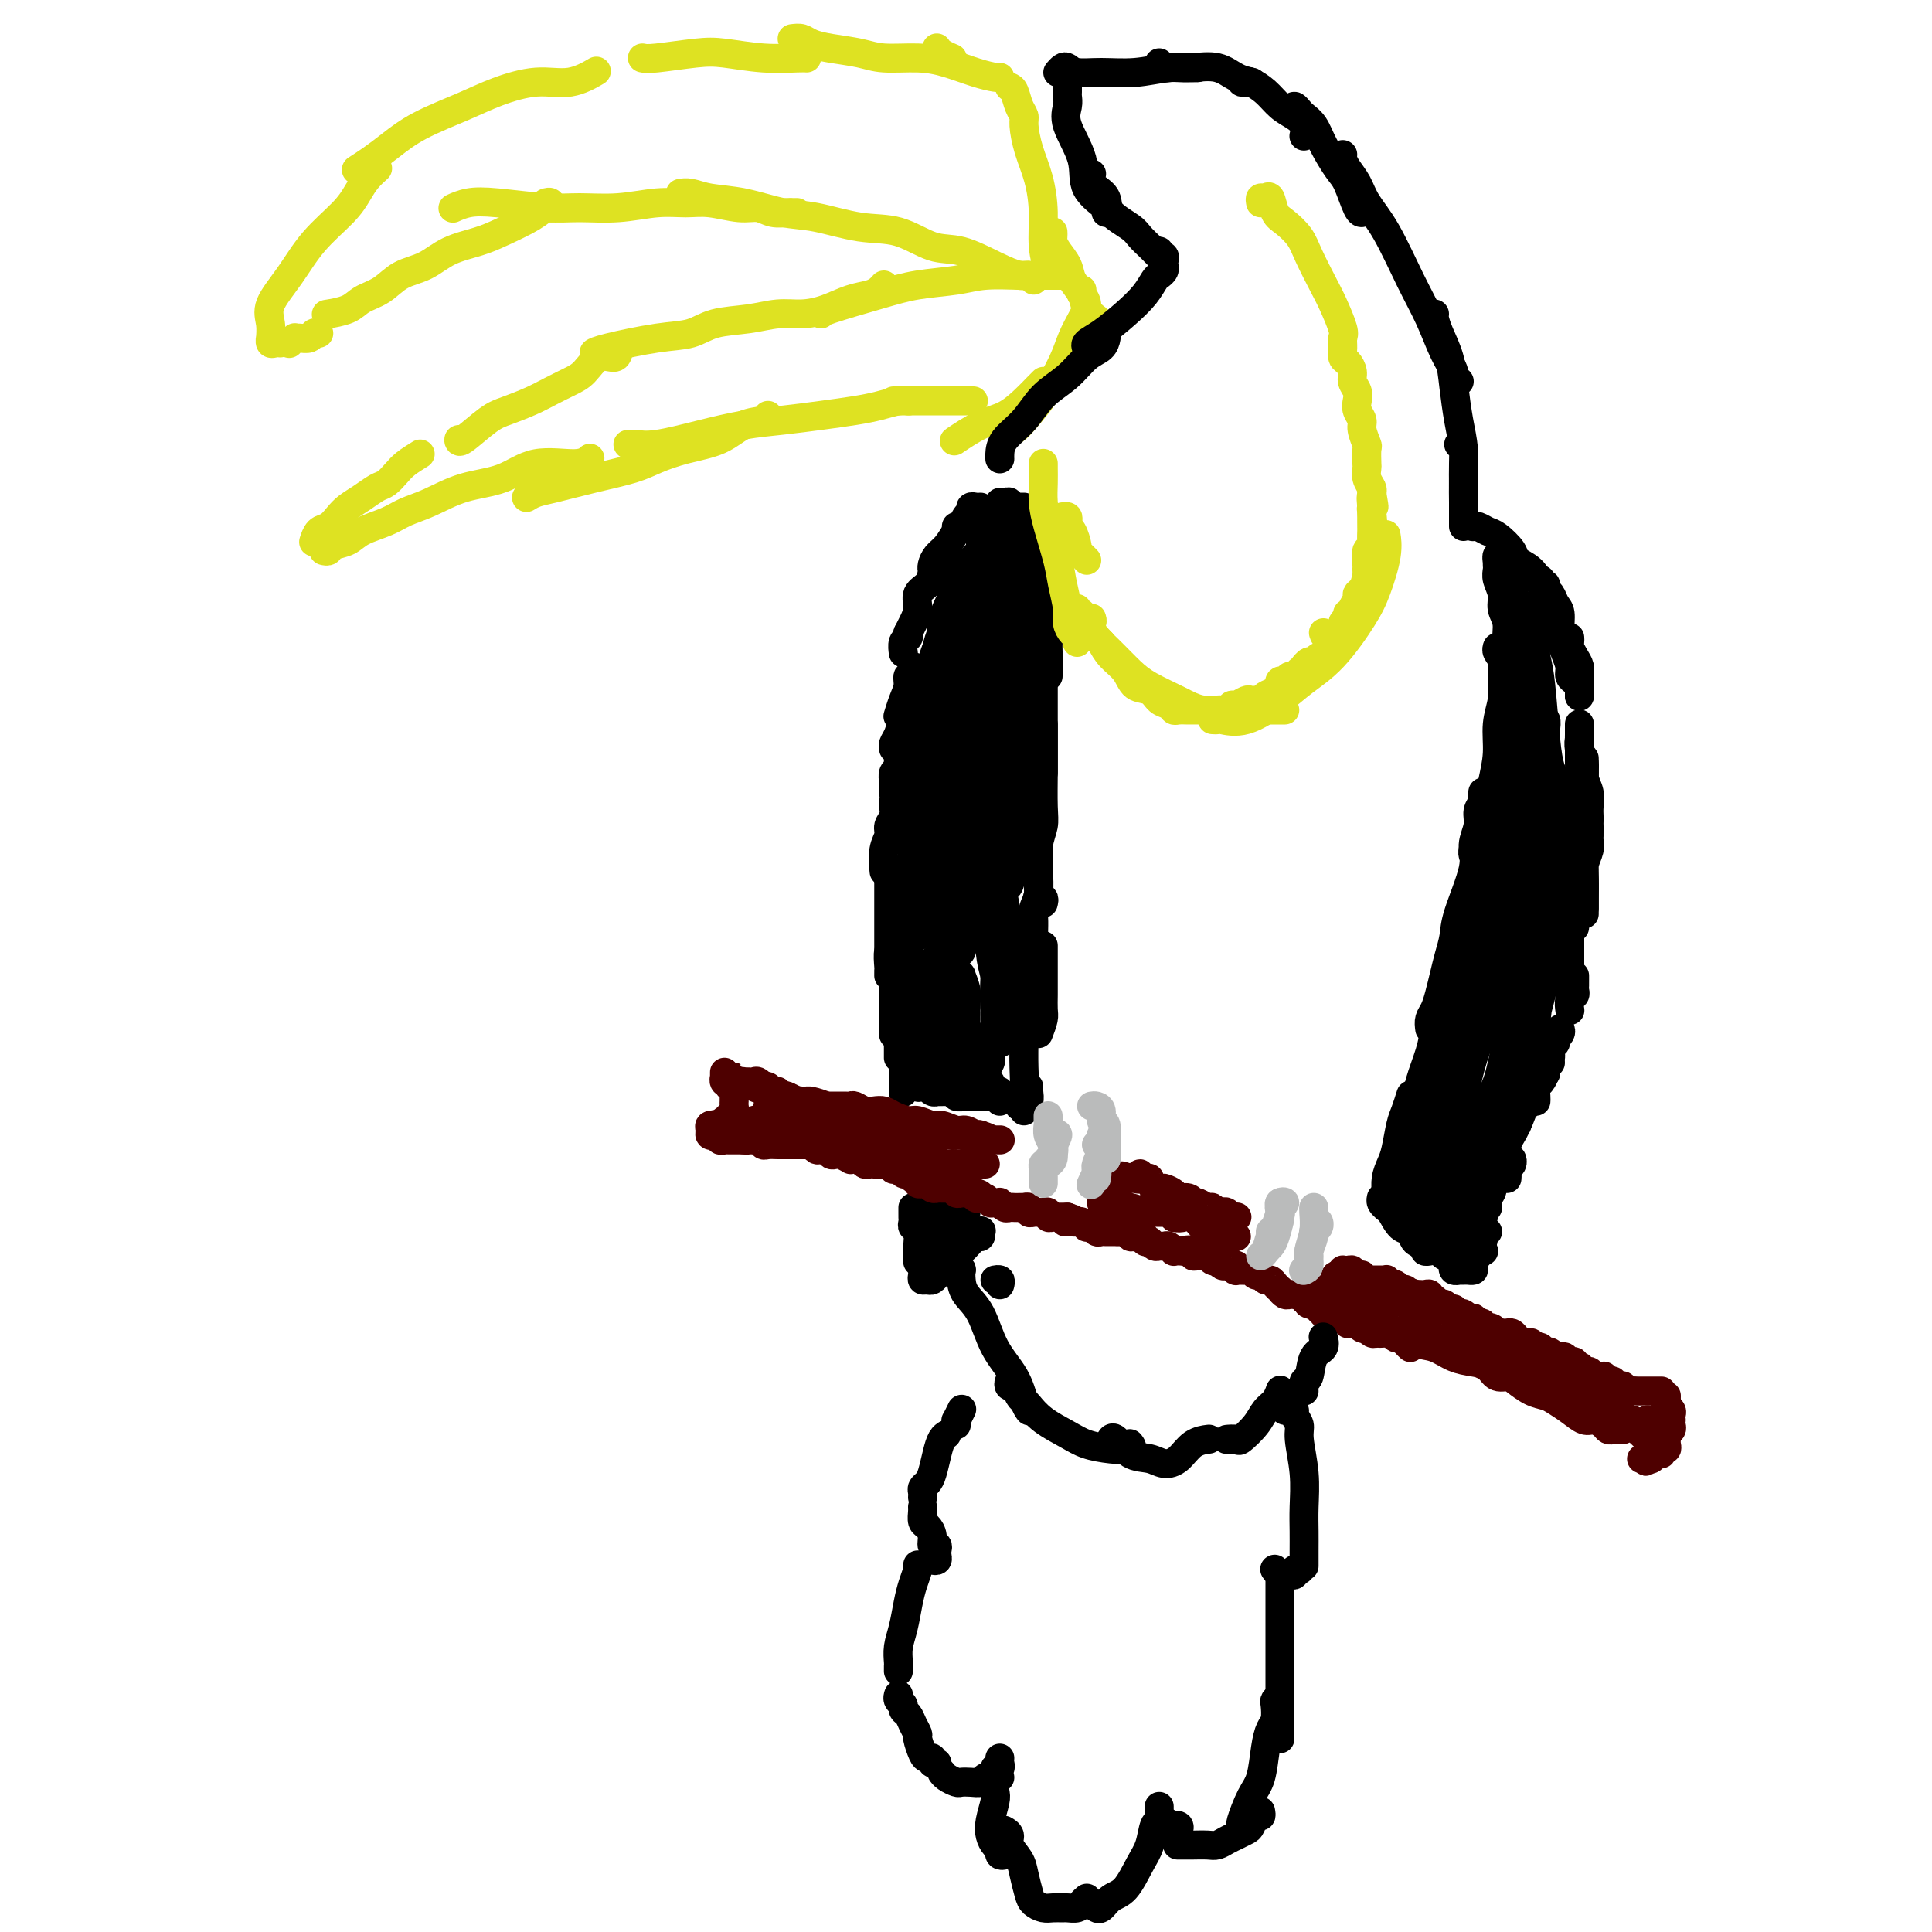 <svg viewBox='0 0 400 400' version='1.1' xmlns='http://www.w3.org/2000/svg' xmlns:xlink='http://www.w3.org/1999/xlink'><g fill='none' stroke='#000000' stroke-width='6' stroke-linecap='round' stroke-linejoin='round'><path d='M212,105c-0.341,0.008 -0.683,0.016 -1,0c-0.317,-0.016 -0.611,-0.057 -1,0c-0.389,0.057 -0.875,0.211 -1,0c-0.125,-0.211 0.110,-0.789 0,-1c-0.110,-0.211 -0.566,-0.057 -1,0c-0.434,0.057 -0.848,0.015 -1,0c-0.152,-0.015 -0.044,-0.004 0,0c0.044,0.004 0.022,0.002 0,0'/><path d='M203,105c-0.303,0.027 -0.606,0.053 -1,0c-0.394,-0.053 -0.880,-0.186 -1,0c-0.120,0.186 0.125,0.691 0,1c-0.125,0.309 -0.621,0.423 -1,1c-0.379,0.577 -0.640,1.617 -1,2c-0.360,0.383 -0.817,0.109 -1,0c-0.183,-0.109 -0.091,-0.055 0,0'/><path d='M201,109c-0.327,0.009 -0.655,0.019 -1,0c-0.345,-0.019 -0.709,-0.065 -1,0c-0.291,0.065 -0.509,0.242 -1,1c-0.491,0.758 -1.256,2.098 -2,3c-0.744,0.902 -1.467,1.365 -2,2c-0.533,0.635 -0.874,1.440 -1,2c-0.126,0.560 -0.036,0.874 0,1c0.036,0.126 0.018,0.063 0,0'/><path d='M194,118c-0.027,0.017 -0.053,0.034 0,0c0.053,-0.034 0.187,-0.120 0,0c-0.187,0.120 -0.694,0.444 -1,1c-0.306,0.556 -0.411,1.344 -1,2c-0.589,0.656 -1.660,1.181 -2,2c-0.340,0.819 0.053,1.931 0,3c-0.053,1.069 -0.553,2.096 -1,3c-0.447,0.904 -0.842,1.687 -1,2c-0.158,0.313 -0.079,0.157 0,0'/><path d='M188,131c0.113,0.369 0.226,0.738 0,1c-0.226,0.262 -0.792,0.417 -1,1c-0.208,0.583 -0.060,1.595 0,2c0.060,0.405 0.030,0.202 0,0'/><path d='M189,138c-0.032,0.298 -0.064,0.596 0,1c0.064,0.404 0.224,0.914 0,1c-0.224,0.086 -0.831,-0.253 -1,0c-0.169,0.253 0.099,1.099 0,2c-0.099,0.901 -0.565,1.858 -1,3c-0.435,1.142 -0.839,2.469 -1,3c-0.161,0.531 -0.081,0.265 0,0'/><path d='M189,144c0.111,0.409 0.223,0.819 0,1c-0.223,0.181 -0.780,0.135 -1,0c-0.220,-0.135 -0.101,-0.359 0,0c0.101,0.359 0.185,1.301 0,2c-0.185,0.699 -0.638,1.154 -1,2c-0.362,0.846 -0.633,2.082 -1,3c-0.367,0.918 -0.830,1.516 -1,2c-0.170,0.484 -0.049,0.852 0,1c0.049,0.148 0.024,0.074 0,0'/><path d='M186,158c0.008,0.025 0.016,0.051 0,0c-0.016,-0.051 -0.057,-0.178 0,0c0.057,0.178 0.211,0.661 0,1c-0.211,0.339 -0.789,0.534 -1,1c-0.211,0.466 -0.057,1.202 0,2c0.057,0.798 0.016,1.656 0,2c-0.016,0.344 -0.008,0.172 0,0'/><path d='M185,166c0.009,0.470 0.017,0.941 0,1c-0.017,0.059 -0.061,-0.292 0,0c0.061,0.292 0.227,1.228 0,2c-0.227,0.772 -0.845,1.381 -1,2c-0.155,0.619 0.154,1.248 0,2c-0.154,0.752 -0.772,1.625 -1,3c-0.228,1.375 -0.065,3.250 0,4c0.065,0.750 0.033,0.375 0,0'/><path d='M185,180c-0.423,-0.090 -0.845,-0.180 -1,0c-0.155,0.180 -0.041,0.629 0,1c0.041,0.371 0.011,0.664 0,1c-0.011,0.336 -0.003,0.717 0,1c0.003,0.283 0.001,0.469 0,1c-0.001,0.531 -0.000,1.407 0,2c0.000,0.593 0.000,0.902 0,2c-0.000,1.098 -0.000,2.985 0,4c0.000,1.015 0.000,1.158 0,2c-0.000,0.842 -0.000,2.383 0,3c0.000,0.617 0.000,0.308 0,0'/><path d='M185,196c0.008,-0.499 0.016,-0.999 0,-1c-0.016,-0.001 -0.057,0.496 0,1c0.057,0.504 0.211,1.014 0,1c-0.211,-0.014 -0.789,-0.554 -1,0c-0.211,0.554 -0.057,2.200 0,3c0.057,0.800 0.015,0.754 0,1c-0.015,0.246 -0.004,0.785 0,1c0.004,0.215 0.002,0.108 0,0'/><path d='M185,202c0.000,0.334 0.000,0.669 0,1c0.000,0.331 0.000,0.660 0,1c-0.000,0.340 0.000,0.692 0,1c0.000,0.308 0.000,0.573 0,1c0.000,0.427 0.000,1.015 0,2c0.000,0.985 -0.000,2.367 0,3c0.000,0.633 0.000,0.517 0,1c0.000,0.483 0.000,1.567 0,2c0.000,0.433 0.000,0.217 0,0'/><path d='M186,215c0.000,0.332 0.000,0.663 0,1c0.000,0.337 0.000,0.678 0,1c0.000,0.322 0.000,0.625 0,1c0.000,0.375 0.000,0.821 0,1c0.000,0.179 0.000,0.089 0,0'/><path d='M187,219c0.000,0.328 0.000,0.656 0,1c0.000,0.344 0.000,0.706 0,1c0.000,0.294 0.000,0.522 0,1c0.000,0.478 0.000,1.206 0,2c-0.000,0.794 -0.000,1.656 0,2c0.000,0.344 0.000,0.172 0,0'/><path d='M189,250c0.002,0.332 0.004,0.664 0,1c-0.004,0.336 -0.015,0.675 0,1c0.015,0.325 0.057,0.635 0,1c-0.057,0.365 -0.211,0.785 0,1c0.211,0.215 0.789,0.226 1,1c0.211,0.774 0.057,2.311 0,3c-0.057,0.689 -0.015,0.532 0,1c0.015,0.468 0.004,1.562 0,2c-0.004,0.438 -0.002,0.219 0,0'/><path d='M191,263c0.025,0.307 0.049,0.614 0,1c-0.049,0.386 -0.172,0.851 0,1c0.172,0.149 0.637,-0.016 1,0c0.363,0.016 0.623,0.215 1,0c0.377,-0.215 0.872,-0.842 1,-1c0.128,-0.158 -0.110,0.154 0,0c0.110,-0.154 0.568,-0.772 1,-1c0.432,-0.228 0.838,-0.065 1,0c0.162,0.065 0.081,0.033 0,0'/><path d='M197,261c0.418,0.080 0.835,0.159 1,0c0.165,-0.159 0.076,-0.558 0,-1c-0.076,-0.442 -0.139,-0.928 0,-1c0.139,-0.072 0.481,0.269 1,0c0.519,-0.269 1.217,-1.149 2,-2c0.783,-0.851 1.652,-1.672 2,-2c0.348,-0.328 0.174,-0.164 0,0'/><path d='M202,256c0.422,0.111 0.844,0.222 1,0c0.156,-0.222 0.044,-0.778 0,-1c-0.044,-0.222 -0.022,-0.111 0,0'/><path d='M212,230c-0.113,-0.362 -0.226,-0.724 0,-1c0.226,-0.276 0.793,-0.466 1,-1c0.207,-0.534 0.056,-1.413 0,-2c-0.056,-0.587 -0.016,-0.882 0,-1c0.016,-0.118 0.008,-0.059 0,0'/><path d='M215,214c0.423,-1.115 0.845,-2.230 1,-3c0.155,-0.770 0.041,-1.194 0,-2c-0.041,-0.806 -0.011,-1.992 0,-3c0.011,-1.008 0.003,-1.837 0,-3c-0.003,-1.163 -0.001,-2.659 0,-4c0.001,-1.341 0.000,-2.526 0,-3c-0.000,-0.474 -0.000,-0.237 0,0'/><path d='M211,229c0.030,-0.454 0.061,-0.907 0,-1c-0.061,-0.093 -0.212,0.175 0,0c0.212,-0.175 0.789,-0.794 1,-2c0.211,-1.206 0.057,-3.001 0,-5c-0.057,-1.999 -0.016,-4.203 0,-6c0.016,-1.797 0.008,-3.186 0,-5c-0.008,-1.814 -0.016,-4.052 0,-6c0.016,-1.948 0.056,-3.605 0,-5c-0.056,-1.395 -0.207,-2.530 0,-4c0.207,-1.470 0.774,-3.277 1,-4c0.226,-0.723 0.113,-0.361 0,0'/><path d='M214,196c0.002,-0.811 0.004,-1.622 0,-2c-0.004,-0.378 -0.015,-0.323 0,-1c0.015,-0.677 0.057,-2.087 0,-3c-0.057,-0.913 -0.211,-1.330 0,-2c0.211,-0.670 0.789,-1.595 1,-3c0.211,-1.405 0.057,-3.291 0,-5c-0.057,-1.709 -0.015,-3.243 0,-5c0.015,-1.757 0.004,-3.739 0,-5c-0.004,-1.261 -0.001,-1.802 0,-3c0.001,-1.198 0.000,-3.053 0,-4c-0.000,-0.947 -0.000,-0.985 0,-1c0.000,-0.015 0.000,-0.008 0,0'/><path d='M216,187c0.113,-0.446 0.226,-0.892 0,-1c-0.226,-0.108 -0.792,0.122 -1,0c-0.208,-0.122 -0.057,-0.594 0,-1c0.057,-0.406 0.019,-0.745 0,-1c-0.019,-0.255 -0.019,-0.427 0,-1c0.019,-0.573 0.058,-1.546 0,-3c-0.058,-1.454 -0.212,-3.389 0,-5c0.212,-1.611 0.789,-2.896 1,-4c0.211,-1.104 0.057,-2.025 0,-4c-0.057,-1.975 -0.015,-5.002 0,-7c0.015,-1.998 0.004,-2.966 0,-4c-0.004,-1.034 -0.001,-2.133 0,-3c0.001,-0.867 0.000,-1.503 0,-2c-0.000,-0.497 -0.000,-0.856 0,-1c0.000,-0.144 0.000,-0.072 0,0'/><path d='M216,160c0.000,-0.391 0.000,-0.782 0,-1c0.000,-0.218 0.000,-0.262 0,-1c-0.000,-0.738 0.000,-2.169 0,-3c0.000,-0.831 0.000,-1.062 0,-2c0.000,-0.938 0.000,-2.584 0,-4c0.000,-1.416 0.000,-2.604 0,-4c0.000,-1.396 0.000,-3.001 0,-4c0.000,-0.999 0.000,-1.391 0,-2c0.000,-0.609 0.000,-1.433 0,-2c0.000,-0.567 0.000,-0.876 0,-1c0.000,-0.124 0.000,-0.062 0,0'/><path d='M217,140c-0.000,-0.366 -0.000,-0.731 0,-1c0.000,-0.269 0.001,-0.440 0,-1c-0.001,-0.560 -0.004,-1.509 0,-2c0.004,-0.491 0.015,-0.526 0,-1c-0.015,-0.474 -0.057,-1.388 0,-2c0.057,-0.612 0.211,-0.921 0,-2c-0.211,-1.079 -0.789,-2.928 -1,-4c-0.211,-1.072 -0.057,-1.365 0,-2c0.057,-0.635 0.016,-1.610 0,-2c-0.016,-0.390 -0.008,-0.195 0,0'/><path d='M218,130c-0.030,-0.203 -0.060,-0.407 0,-1c0.060,-0.593 0.208,-1.576 0,-2c-0.208,-0.424 -0.774,-0.289 -1,-1c-0.226,-0.711 -0.113,-2.267 0,-3c0.113,-0.733 0.226,-0.644 0,-1c-0.226,-0.356 -0.793,-1.157 -1,-2c-0.207,-0.843 -0.056,-1.729 0,-2c0.056,-0.271 0.015,0.072 0,0c-0.015,-0.072 -0.004,-0.558 0,-1c0.004,-0.442 0.001,-0.841 0,-1c-0.001,-0.159 -0.001,-0.080 0,0'/><path d='M216,114c0.001,-0.024 0.001,-0.048 0,0c-0.001,0.048 -0.004,0.168 0,0c0.004,-0.168 0.015,-0.623 0,-1c-0.015,-0.377 -0.057,-0.675 0,-1c0.057,-0.325 0.211,-0.675 0,-1c-0.211,-0.325 -0.789,-0.623 -1,-1c-0.211,-0.377 -0.057,-0.832 0,-1c0.057,-0.168 0.016,-0.048 0,0c-0.016,0.048 -0.008,0.024 0,0'/><path d='M305,109c-0.062,0.028 -0.125,0.056 0,0c0.125,-0.056 0.437,-0.194 1,0c0.563,0.194 1.375,0.722 2,1c0.625,0.278 1.061,0.306 2,1c0.939,0.694 2.382,2.053 3,3c0.618,0.947 0.413,1.481 1,2c0.587,0.519 1.966,1.024 3,2c1.034,0.976 1.724,2.422 2,3c0.276,0.578 0.138,0.289 0,0'/><path d='M319,120c-0.120,0.449 -0.240,0.897 0,1c0.240,0.103 0.839,-0.140 1,0c0.161,0.140 -0.115,0.662 0,1c0.115,0.338 0.622,0.492 1,1c0.378,0.508 0.627,1.371 1,2c0.373,0.629 0.869,1.022 1,2c0.131,0.978 -0.105,2.539 0,4c0.105,1.461 0.550,2.822 1,4c0.450,1.178 0.904,2.171 1,3c0.096,0.829 -0.166,1.492 0,2c0.166,0.508 0.762,0.859 1,1c0.238,0.141 0.119,0.070 0,0'/><path d='M325,132c0.022,0.357 0.044,0.715 0,1c-0.044,0.285 -0.155,0.499 0,1c0.155,0.501 0.578,1.291 1,2c0.422,0.709 0.845,1.339 1,2c0.155,0.661 0.041,1.352 0,2c-0.041,0.648 -0.011,1.251 0,2c0.011,0.749 0.003,1.642 0,2c-0.003,0.358 -0.002,0.179 0,0'/><path d='M327,140c0.000,0.332 0.000,0.663 0,1c0.000,0.337 0.000,0.678 0,1c0.000,0.322 0.000,0.625 0,1c0.000,0.375 0.000,0.821 0,1c-0.000,0.179 0.000,0.089 0,0'/><path d='M327,150c-0.000,-0.092 -0.000,-0.184 0,0c0.000,0.184 0.000,0.643 0,1c-0.000,0.357 -0.000,0.612 0,1c0.000,0.388 0.000,0.908 0,1c-0.000,0.092 -0.001,-0.243 0,0c0.001,0.243 0.004,1.064 0,2c-0.004,0.936 -0.015,1.988 0,3c0.015,1.012 0.056,1.982 0,3c-0.056,1.018 -0.207,2.082 0,3c0.207,0.918 0.774,1.691 1,2c0.226,0.309 0.113,0.155 0,0'/><path d='M328,157c0.002,0.358 0.004,0.716 0,1c-0.004,0.284 -0.015,0.493 0,1c0.015,0.507 0.056,1.311 0,2c-0.056,0.689 -0.207,1.262 0,2c0.207,0.738 0.774,1.639 1,2c0.226,0.361 0.113,0.180 0,0'/><path d='M327,152c-0.009,0.464 -0.017,0.928 0,1c0.017,0.072 0.061,-0.249 0,0c-0.061,0.249 -0.227,1.067 0,2c0.227,0.933 0.845,1.980 1,3c0.155,1.020 -0.155,2.014 0,3c0.155,0.986 0.773,1.963 1,3c0.227,1.037 0.061,2.134 0,3c-0.061,0.866 -0.016,1.502 0,2c0.016,0.498 0.005,0.856 0,1c-0.005,0.144 -0.002,0.072 0,0'/><path d='M329,171c-0.002,0.329 -0.004,0.658 0,1c0.004,0.342 0.015,0.699 0,1c-0.015,0.301 -0.057,0.548 0,1c0.057,0.452 0.211,1.109 0,2c-0.211,0.891 -0.789,2.015 -1,3c-0.211,0.985 -0.057,1.831 0,3c0.057,1.169 0.015,2.661 0,4c-0.015,1.339 -0.004,2.525 0,3c0.004,0.475 0.002,0.237 0,0'/><path d='M328,180c0.000,0.333 0.000,0.666 0,1c0.000,0.334 0.000,0.671 0,1c-0.000,0.329 0.000,0.652 0,1c0.000,0.348 0.000,0.720 0,1c0.000,0.280 0.000,0.467 0,1c0.000,0.533 -0.000,1.413 0,2c0.000,0.587 0.000,0.882 0,1c0.000,0.118 0.000,0.059 0,0'/><path d='M326,192c-0.423,-0.120 -0.845,-0.240 -1,0c-0.155,0.240 -0.041,0.838 0,1c0.041,0.162 0.011,-0.114 0,0c-0.011,0.114 -0.003,0.619 0,1c0.003,0.381 0.001,0.639 0,1c-0.001,0.361 -0.000,0.826 0,1c0.000,0.174 0.000,0.058 0,1c-0.000,0.942 -0.000,2.943 0,4c0.000,1.057 0.000,1.169 0,2c-0.000,0.831 -0.000,2.380 0,3c0.000,0.620 0.000,0.310 0,0'/><path d='M326,202c-0.002,0.333 -0.004,0.665 0,1c0.004,0.335 0.015,0.671 0,1c-0.015,0.329 -0.057,0.649 0,1c0.057,0.351 0.211,0.733 0,1c-0.211,0.267 -0.788,0.418 -1,1c-0.212,0.582 -0.061,1.595 0,2c0.061,0.405 0.030,0.203 0,0'/><path d='M323,213c0.111,0.302 0.222,0.605 0,1c-0.222,0.395 -0.776,0.884 -1,1c-0.224,0.116 -0.116,-0.139 0,0c0.116,0.139 0.241,0.672 0,1c-0.241,0.328 -0.849,0.453 -1,1c-0.151,0.547 0.155,1.518 0,2c-0.155,0.482 -0.773,0.476 -1,1c-0.227,0.524 -0.065,1.578 0,2c0.065,0.422 0.032,0.211 0,0'/><path d='M320,220c0.534,0.026 1.069,0.053 1,0c-0.069,-0.053 -0.740,-0.184 -1,0c-0.260,0.184 -0.108,0.683 0,1c0.108,0.317 0.173,0.453 0,1c-0.173,0.547 -0.582,1.506 -1,2c-0.418,0.494 -0.844,0.524 -1,1c-0.156,0.476 -0.042,1.397 0,2c0.042,0.603 0.012,0.886 0,1c-0.012,0.114 -0.006,0.057 0,0'/><path d='M316,228c0.083,0.447 0.166,0.893 0,1c-0.166,0.107 -0.579,-0.126 -1,0c-0.421,0.126 -0.848,0.609 -1,1c-0.152,0.391 -0.030,0.689 0,1c0.030,0.311 -0.033,0.635 0,1c0.033,0.365 0.163,0.771 0,1c-0.163,0.229 -0.618,0.282 -1,1c-0.382,0.718 -0.690,2.100 -1,3c-0.310,0.900 -0.622,1.319 -1,2c-0.378,0.681 -0.822,1.623 -1,2c-0.178,0.377 -0.089,0.188 0,0'/><path d='M312,239c0.113,0.303 0.226,0.607 0,1c-0.226,0.393 -0.793,0.876 -1,1c-0.207,0.124 -0.056,-0.111 0,0c0.056,0.111 0.015,0.568 0,1c-0.015,0.432 -0.004,0.838 0,1c0.004,0.162 0.002,0.081 0,0'/><path d='M313,241c-0.030,-0.512 -0.061,-1.023 0,-1c0.061,0.023 0.212,0.581 0,1c-0.212,0.419 -0.789,0.700 -1,1c-0.211,0.300 -0.057,0.619 0,1c0.057,0.381 0.016,0.823 0,1c-0.016,0.177 -0.008,0.088 0,0'/><path d='M308,250c-0.414,-0.089 -0.828,-0.178 -1,0c-0.172,0.178 -0.102,0.624 0,1c0.102,0.376 0.238,0.681 0,1c-0.238,0.319 -0.848,0.653 -1,1c-0.152,0.347 0.156,0.706 0,1c-0.156,0.294 -0.774,0.524 -1,1c-0.226,0.476 -0.061,1.200 0,2c0.061,0.800 0.016,1.677 0,2c-0.016,0.323 -0.005,0.092 0,0c0.005,-0.092 0.002,-0.046 0,0'/><path d='M308,255c-0.455,0.335 -0.910,0.671 -1,1c-0.090,0.329 0.186,0.652 0,1c-0.186,0.348 -0.834,0.720 -1,1c-0.166,0.280 0.151,0.467 0,1c-0.151,0.533 -0.772,1.413 -1,2c-0.228,0.587 -0.065,0.882 0,1c0.065,0.118 0.033,0.059 0,0'/><path d='M306,259c0.390,-0.009 0.780,-0.018 1,0c0.220,0.018 0.269,0.064 0,0c-0.269,-0.064 -0.856,-0.238 -1,0c-0.144,0.238 0.154,0.887 0,1c-0.154,0.113 -0.759,-0.309 -1,0c-0.241,0.309 -0.116,1.351 0,2c0.116,0.649 0.224,0.906 0,1c-0.224,0.094 -0.778,0.027 -1,0c-0.222,-0.027 -0.111,-0.013 0,0'/><path d='M303,263c-0.452,0.006 -0.904,0.013 -1,0c-0.096,-0.013 0.163,-0.045 0,0c-0.163,0.045 -0.749,0.167 -1,0c-0.251,-0.167 -0.166,-0.623 0,-1c0.166,-0.377 0.412,-0.676 0,-1c-0.412,-0.324 -1.482,-0.675 -2,-1c-0.518,-0.325 -0.486,-0.626 -1,-1c-0.514,-0.374 -1.576,-0.821 -2,-1c-0.424,-0.179 -0.212,-0.089 0,0'/><path d='M296,259c0.128,-0.026 0.256,-0.053 0,0c-0.256,0.053 -0.898,0.185 -1,0c-0.102,-0.185 0.334,-0.687 0,-1c-0.334,-0.313 -1.437,-0.437 -2,-1c-0.563,-0.563 -0.585,-1.565 -1,-2c-0.415,-0.435 -1.221,-0.302 -2,-1c-0.779,-0.698 -1.529,-2.226 -2,-3c-0.471,-0.774 -0.662,-0.795 -1,-1c-0.338,-0.205 -0.822,-0.594 -1,-1c-0.178,-0.406 -0.051,-0.830 0,-1c0.051,-0.170 0.025,-0.085 0,0'/><path d='M287,250c0.002,0.071 0.003,0.143 0,0c-0.003,-0.143 -0.012,-0.500 0,-1c0.012,-0.500 0.045,-1.142 0,-2c-0.045,-0.858 -0.167,-1.933 0,-3c0.167,-1.067 0.623,-2.125 1,-3c0.377,-0.875 0.676,-1.566 1,-3c0.324,-1.434 0.675,-3.611 1,-5c0.325,-1.389 0.626,-1.989 1,-3c0.374,-1.011 0.821,-2.432 1,-3c0.179,-0.568 0.089,-0.284 0,0'/><path d='M291,235c-0.120,-0.390 -0.240,-0.780 0,-1c0.240,-0.220 0.842,-0.270 1,-1c0.158,-0.730 -0.126,-2.139 0,-3c0.126,-0.861 0.662,-1.173 1,-2c0.338,-0.827 0.477,-2.169 1,-4c0.523,-1.831 1.432,-4.152 2,-6c0.568,-1.848 0.797,-3.224 1,-5c0.203,-1.776 0.380,-3.951 1,-6c0.620,-2.049 1.682,-3.972 2,-5c0.318,-1.028 -0.107,-1.161 0,-2c0.107,-0.839 0.745,-2.382 1,-3c0.255,-0.618 0.128,-0.309 0,0'/><path d='M296,213c-0.089,-0.684 -0.179,-1.368 0,-2c0.179,-0.632 0.626,-1.211 1,-2c0.374,-0.789 0.675,-1.788 1,-3c0.325,-1.212 0.673,-2.638 1,-4c0.327,-1.362 0.633,-2.660 1,-4c0.367,-1.340 0.796,-2.722 1,-4c0.204,-1.278 0.183,-2.453 1,-5c0.817,-2.547 2.471,-6.465 3,-9c0.529,-2.535 -0.069,-3.687 0,-5c0.069,-1.313 0.803,-2.786 1,-4c0.197,-1.214 -0.143,-2.168 0,-3c0.143,-0.832 0.770,-1.543 1,-2c0.230,-0.457 0.062,-0.662 0,-1c-0.062,-0.338 -0.018,-0.811 0,-1c0.018,-0.189 0.009,-0.095 0,0'/><path d='M305,177c0.024,0.070 0.048,0.141 0,0c-0.048,-0.141 -0.168,-0.493 0,-1c0.168,-0.507 0.623,-1.169 1,-2c0.377,-0.831 0.674,-1.831 1,-3c0.326,-1.169 0.680,-2.507 1,-4c0.320,-1.493 0.607,-3.140 1,-5c0.393,-1.860 0.891,-3.934 1,-6c0.109,-2.066 -0.171,-4.126 0,-6c0.171,-1.874 0.792,-3.564 1,-5c0.208,-1.436 0.003,-2.620 0,-4c-0.003,-1.380 0.195,-2.958 0,-4c-0.195,-1.042 -0.783,-1.550 -1,-2c-0.217,-0.450 -0.062,-0.843 0,-1c0.062,-0.157 0.031,-0.079 0,0'/><path d='M312,147c-0.116,-0.156 -0.231,-0.313 0,-1c0.231,-0.687 0.809,-1.906 1,-3c0.191,-1.094 -0.005,-2.064 0,-3c0.005,-0.936 0.213,-1.839 0,-3c-0.213,-1.161 -0.845,-2.580 -1,-4c-0.155,-1.420 0.169,-2.843 0,-4c-0.169,-1.157 -0.830,-2.050 -1,-3c-0.170,-0.950 0.151,-1.957 0,-3c-0.151,-1.043 -0.772,-2.122 -1,-3c-0.228,-0.878 -0.061,-1.555 0,-2c0.061,-0.445 0.016,-0.658 0,-1c-0.016,-0.342 -0.005,-0.812 0,-1c0.005,-0.188 0.002,-0.094 0,0'/><path d='M310,116c-0.091,-0.379 -0.181,-0.757 0,-1c0.181,-0.243 0.634,-0.349 1,0c0.366,0.349 0.646,1.154 1,2c0.354,0.846 0.781,1.734 1,3c0.219,1.266 0.229,2.912 1,5c0.771,2.088 2.301,4.620 3,8c0.699,3.380 0.566,7.610 1,12c0.434,4.390 1.436,8.940 2,12c0.564,3.060 0.690,4.632 1,6c0.310,1.368 0.803,2.534 1,3c0.197,0.466 0.099,0.233 0,0'/><path d='M317,129c0.002,-0.505 0.003,-1.010 0,-1c-0.003,0.010 -0.012,0.534 0,1c0.012,0.466 0.045,0.875 0,1c-0.045,0.125 -0.167,-0.034 0,1c0.167,1.034 0.623,3.262 1,5c0.377,1.738 0.676,2.988 1,6c0.324,3.012 0.675,7.787 1,11c0.325,3.213 0.626,4.865 1,6c0.374,1.135 0.821,1.753 1,2c0.179,0.247 0.089,0.124 0,0'/><path d='M318,127c-0.000,-0.289 -0.000,-0.577 0,-1c0.000,-0.423 0.000,-0.980 0,-1c-0.000,-0.020 -0.001,0.499 0,1c0.001,0.501 0.002,0.985 0,1c-0.002,0.015 -0.008,-0.438 0,0c0.008,0.438 0.030,1.767 0,4c-0.030,2.233 -0.113,5.370 0,8c0.113,2.630 0.423,4.755 1,9c0.577,4.245 1.423,10.612 2,14c0.577,3.388 0.887,3.797 1,5c0.113,1.203 0.030,3.199 0,4c-0.030,0.801 -0.008,0.408 0,0c0.008,-0.408 0.002,-0.831 0,-1c-0.002,-0.169 -0.001,-0.085 0,0'/><path d='M320,152c-0.033,-0.199 -0.065,-0.399 0,-1c0.065,-0.601 0.228,-1.604 0,-2c-0.228,-0.396 -0.849,-0.185 -1,0c-0.151,0.185 0.166,0.345 0,2c-0.166,1.655 -0.815,4.804 -1,8c-0.185,3.196 0.093,6.440 0,10c-0.093,3.560 -0.558,7.437 -1,11c-0.442,3.563 -0.860,6.813 -1,9c-0.140,2.187 -0.001,3.310 0,4c0.001,0.690 -0.136,0.947 0,1c0.136,0.053 0.544,-0.099 1,-1c0.456,-0.901 0.959,-2.551 1,-5c0.041,-2.449 -0.382,-5.697 0,-9c0.382,-3.303 1.567,-6.660 2,-9c0.433,-2.340 0.113,-3.663 0,-5c-0.113,-1.337 -0.019,-2.690 0,-3c0.019,-0.310 -0.037,0.422 0,1c0.037,0.578 0.166,1.003 0,2c-0.166,0.997 -0.626,2.566 -1,5c-0.374,2.434 -0.661,5.734 -1,10c-0.339,4.266 -0.730,9.498 -1,14c-0.270,4.502 -0.419,8.274 -1,11c-0.581,2.726 -1.594,4.406 -2,5c-0.406,0.594 -0.206,0.103 0,-1c0.206,-1.103 0.419,-2.817 1,-5c0.581,-2.183 1.531,-4.836 2,-8c0.469,-3.164 0.455,-6.838 1,-10c0.545,-3.162 1.647,-5.813 2,-8c0.353,-2.187 -0.042,-3.911 0,-5c0.042,-1.089 0.521,-1.545 1,-2'/><path d='M321,171c1.141,-6.326 0.494,-2.642 0,-1c-0.494,1.642 -0.834,1.241 -1,1c-0.166,-0.241 -0.156,-0.323 0,1c0.156,1.323 0.460,4.050 0,7c-0.460,2.950 -1.682,6.122 -2,10c-0.318,3.878 0.270,8.463 0,12c-0.270,3.537 -1.397,6.026 -2,8c-0.603,1.974 -0.683,3.434 -1,4c-0.317,0.566 -0.872,0.237 -1,0c-0.128,-0.237 0.172,-0.384 1,-2c0.828,-1.616 2.183,-4.702 3,-8c0.817,-3.298 1.095,-6.807 2,-11c0.905,-4.193 2.439,-9.068 3,-12c0.561,-2.932 0.151,-3.920 0,-5c-0.151,-1.080 -0.044,-2.253 0,-3c0.044,-0.747 0.024,-1.069 0,-1c-0.024,0.069 -0.051,0.530 0,1c0.051,0.470 0.181,0.951 0,2c-0.181,1.049 -0.674,2.667 -1,5c-0.326,2.333 -0.484,5.380 -1,10c-0.516,4.620 -1.390,10.812 -2,15c-0.610,4.188 -0.956,6.372 -1,8c-0.044,1.628 0.216,2.701 0,3c-0.216,0.299 -0.906,-0.175 -1,-1c-0.094,-0.825 0.409,-2.001 1,-4c0.591,-1.999 1.269,-4.820 2,-8c0.731,-3.180 1.516,-6.718 2,-10c0.484,-3.282 0.669,-6.307 1,-9c0.331,-2.693 0.809,-5.055 1,-7c0.191,-1.945 0.096,-3.472 0,-5'/><path d='M324,171c0.703,-7.089 -0.539,-2.812 -1,-1c-0.461,1.812 -0.139,1.158 0,1c0.139,-0.158 0.096,0.180 0,1c-0.096,0.820 -0.245,2.120 -1,5c-0.755,2.880 -2.114,7.339 -3,12c-0.886,4.661 -1.298,9.525 -2,14c-0.702,4.475 -1.695,8.560 -3,13c-1.305,4.440 -2.923,9.235 -4,12c-1.077,2.765 -1.613,3.498 -2,4c-0.387,0.502 -0.624,0.771 -1,1c-0.376,0.229 -0.890,0.419 -1,0c-0.110,-0.419 0.184,-1.445 1,-3c0.816,-1.555 2.156,-3.639 3,-6c0.844,-2.361 1.194,-4.998 2,-8c0.806,-3.002 2.070,-6.368 3,-9c0.930,-2.632 1.526,-4.529 2,-6c0.474,-1.471 0.825,-2.517 1,-3c0.175,-0.483 0.172,-0.404 0,0c-0.172,0.404 -0.515,1.134 -1,3c-0.485,1.866 -1.114,4.870 -2,8c-0.886,3.130 -2.031,6.388 -3,10c-0.969,3.612 -1.764,7.579 -3,11c-1.236,3.421 -2.913,6.298 -4,9c-1.087,2.702 -1.584,5.231 -2,7c-0.416,1.769 -0.750,2.777 -1,3c-0.250,0.223 -0.414,-0.341 0,-1c0.414,-0.659 1.407,-1.414 2,-3c0.593,-1.586 0.788,-4.002 2,-7c1.212,-2.998 3.442,-6.576 5,-9c1.558,-2.424 2.445,-3.692 3,-5c0.555,-1.308 0.777,-2.654 1,-4'/><path d='M315,220c2.223,-4.854 1.280,-2.489 1,-2c-0.280,0.489 0.102,-0.898 0,-1c-0.102,-0.102 -0.688,1.082 -1,2c-0.312,0.918 -0.349,1.572 -1,3c-0.651,1.428 -1.916,3.631 -3,6c-1.084,2.369 -1.986,4.904 -3,8c-1.014,3.096 -2.141,6.753 -3,9c-0.859,2.247 -1.452,3.086 -2,4c-0.548,0.914 -1.052,1.904 -1,2c0.052,0.096 0.661,-0.703 1,-1c0.339,-0.297 0.409,-0.093 1,-1c0.591,-0.907 1.703,-2.925 3,-5c1.297,-2.075 2.778,-4.205 4,-6c1.222,-1.795 2.187,-3.253 3,-5c0.813,-1.747 1.476,-3.781 2,-5c0.524,-1.219 0.908,-1.622 1,-2c0.092,-0.378 -0.110,-0.730 0,-1c0.110,-0.270 0.532,-0.460 0,0c-0.532,0.460 -2.017,1.568 -3,3c-0.983,1.432 -1.465,3.189 -2,5c-0.535,1.811 -1.124,3.676 -2,6c-0.876,2.324 -2.039,5.107 -3,7c-0.961,1.893 -1.719,2.897 -2,4c-0.281,1.103 -0.086,2.307 0,3c0.086,0.693 0.064,0.877 0,1c-0.064,0.123 -0.171,0.187 0,0c0.171,-0.187 0.620,-0.625 1,-1c0.380,-0.375 0.690,-0.688 1,-1'/><path d='M307,252c0.266,-0.045 -0.068,-1.156 0,-2c0.068,-0.844 0.537,-1.420 1,-2c0.463,-0.580 0.919,-1.162 1,-2c0.081,-0.838 -0.215,-1.930 0,-3c0.215,-1.070 0.940,-2.118 1,-3c0.060,-0.882 -0.546,-1.598 -1,-2c-0.454,-0.402 -0.755,-0.490 -1,0c-0.245,0.490 -0.434,1.560 -1,3c-0.566,1.440 -1.511,3.252 -2,5c-0.489,1.748 -0.524,3.434 -1,5c-0.476,1.566 -1.394,3.012 -2,4c-0.606,0.988 -0.902,1.518 -1,2c-0.098,0.482 0.001,0.916 0,1c-0.001,0.084 -0.102,-0.181 0,-1c0.102,-0.819 0.405,-2.193 1,-4c0.595,-1.807 1.481,-4.049 2,-7c0.519,-2.951 0.672,-6.612 1,-9c0.328,-2.388 0.832,-3.504 1,-5c0.168,-1.496 0.001,-3.373 0,-4c-0.001,-0.627 0.165,-0.005 0,0c-0.165,0.005 -0.660,-0.606 -1,0c-0.340,0.606 -0.524,2.428 -1,4c-0.476,1.572 -1.243,2.894 -2,5c-0.757,2.106 -1.505,4.996 -2,7c-0.495,2.004 -0.736,3.124 -1,4c-0.264,0.876 -0.552,1.509 -1,2c-0.448,0.491 -1.057,0.839 -1,1c0.057,0.161 0.778,0.136 1,0c0.222,-0.136 -0.056,-0.383 0,-1c0.056,-0.617 0.444,-1.605 1,-3c0.556,-1.395 1.278,-3.198 2,-5'/><path d='M301,242c0.850,-2.298 0.974,-3.544 1,-5c0.026,-1.456 -0.048,-3.124 0,-4c0.048,-0.876 0.217,-0.960 0,-1c-0.217,-0.040 -0.818,-0.036 -1,0c-0.182,0.036 0.057,0.103 0,1c-0.057,0.897 -0.408,2.623 -1,4c-0.592,1.377 -1.423,2.406 -2,4c-0.577,1.594 -0.898,3.753 -1,5c-0.102,1.247 0.015,1.580 0,2c-0.015,0.420 -0.162,0.926 0,1c0.162,0.074 0.632,-0.283 1,-1c0.368,-0.717 0.635,-1.793 1,-3c0.365,-1.207 0.828,-2.545 1,-4c0.172,-1.455 0.053,-3.025 0,-4c-0.053,-0.975 -0.042,-1.353 0,-2c0.042,-0.647 0.114,-1.563 0,-2c-0.114,-0.437 -0.412,-0.396 -1,0c-0.588,0.396 -1.464,1.146 -2,2c-0.536,0.854 -0.732,1.812 -1,3c-0.268,1.188 -0.607,2.606 -1,4c-0.393,1.394 -0.838,2.765 -1,4c-0.162,1.235 -0.039,2.334 0,3c0.039,0.666 -0.005,0.899 0,1c0.005,0.101 0.058,0.068 0,0c-0.058,-0.068 -0.226,-0.172 0,0c0.226,0.172 0.847,0.621 1,0c0.153,-0.621 -0.161,-2.313 0,-3c0.161,-0.687 0.796,-0.370 1,-1c0.204,-0.630 -0.022,-2.208 0,-3c0.022,-0.792 0.292,-0.798 0,-1c-0.292,-0.202 -1.146,-0.601 -2,-1'/><path d='M294,241c-0.166,-0.860 -0.580,0.990 -1,2c-0.420,1.010 -0.846,1.181 -1,2c-0.154,0.819 -0.037,2.286 0,3c0.037,0.714 -0.008,0.674 0,1c0.008,0.326 0.069,1.020 0,1c-0.069,-0.020 -0.267,-0.752 0,-1c0.267,-0.248 1.001,-0.013 1,0c-0.001,0.013 -0.736,-0.196 -1,0c-0.264,0.196 -0.057,0.795 0,1c0.057,0.205 -0.036,0.014 0,0c0.036,-0.014 0.203,0.150 0,0c-0.203,-0.150 -0.774,-0.612 -1,-1c-0.226,-0.388 -0.105,-0.700 0,-1c0.105,-0.300 0.194,-0.587 0,-1c-0.194,-0.413 -0.672,-0.952 -1,-1c-0.328,-0.048 -0.505,0.393 0,1c0.505,0.607 1.693,1.378 2,2c0.307,0.622 -0.268,1.095 0,2c0.268,0.905 1.380,2.244 2,3c0.620,0.756 0.749,0.930 1,1c0.251,0.070 0.626,0.035 1,0'/><path d='M296,255c0.927,1.603 0.246,1.111 0,1c-0.246,-0.111 -0.056,0.157 0,0c0.056,-0.157 -0.024,-0.741 0,-1c0.024,-0.259 0.150,-0.194 0,0c-0.150,0.194 -0.577,0.515 -1,0c-0.423,-0.515 -0.843,-1.867 -1,-3c-0.157,-1.133 -0.052,-2.047 0,-3c0.052,-0.953 0.050,-1.945 0,-3c-0.050,-1.055 -0.147,-2.174 0,-3c0.147,-0.826 0.539,-1.359 1,-2c0.461,-0.641 0.991,-1.390 1,-2c0.009,-0.610 -0.502,-1.080 0,-2c0.502,-0.920 2.018,-2.289 3,-4c0.982,-1.711 1.430,-3.765 2,-6c0.570,-2.235 1.263,-4.650 2,-7c0.737,-2.350 1.518,-4.634 2,-7c0.482,-2.366 0.665,-4.816 1,-7c0.335,-2.184 0.823,-4.104 1,-6c0.177,-1.896 0.044,-3.769 0,-5c-0.044,-1.231 0.000,-1.820 0,-2c-0.000,-0.180 -0.044,0.049 0,0c0.044,-0.049 0.178,-0.375 0,0c-0.178,0.375 -0.666,1.451 -1,3c-0.334,1.549 -0.513,3.571 -1,6c-0.487,2.429 -1.282,5.265 -2,9c-0.718,3.735 -1.359,8.367 -2,13'/><path d='M301,224c-1.091,6.612 -0.819,8.641 -1,11c-0.181,2.359 -0.816,5.046 -1,6c-0.184,0.954 0.084,0.173 0,0c-0.084,-0.173 -0.521,0.261 0,-1c0.521,-1.261 1.999,-4.217 3,-8c1.001,-3.783 1.526,-8.395 3,-13c1.474,-4.605 3.897,-9.205 5,-13c1.103,-3.795 0.885,-6.787 1,-9c0.115,-2.213 0.564,-3.649 1,-5c0.436,-1.351 0.858,-2.619 1,-3c0.142,-0.381 0.002,0.125 0,0c-0.002,-0.125 0.132,-0.881 0,-1c-0.132,-0.119 -0.532,0.400 -1,1c-0.468,0.600 -1.004,1.279 -2,3c-0.996,1.721 -2.453,4.482 -4,8c-1.547,3.518 -3.186,7.794 -5,12c-1.814,4.206 -3.804,8.343 -5,12c-1.196,3.657 -1.599,6.834 -2,9c-0.401,2.166 -0.801,3.320 -1,4c-0.199,0.680 -0.199,0.886 0,1c0.199,0.114 0.595,0.134 1,-1c0.405,-1.134 0.819,-3.424 2,-6c1.181,-2.576 3.130,-5.439 5,-10c1.870,-4.561 3.663,-10.818 5,-15c1.337,-4.182 2.219,-6.287 3,-9c0.781,-2.713 1.460,-6.035 2,-9c0.540,-2.965 0.940,-5.574 1,-7c0.060,-1.426 -0.221,-1.671 0,-2c0.221,-0.329 0.944,-0.742 1,-1c0.056,-0.258 -0.555,-0.359 -1,0c-0.445,0.359 -0.722,1.180 -1,2'/><path d='M311,180c-0.585,0.887 -1.046,2.104 -2,5c-0.954,2.896 -2.400,7.471 -4,12c-1.600,4.529 -3.354,9.013 -5,14c-1.646,4.987 -3.183,10.476 -4,14c-0.817,3.524 -0.915,5.081 -1,6c-0.085,0.919 -0.158,1.199 0,1c0.158,-0.199 0.547,-0.877 1,-2c0.453,-1.123 0.971,-2.690 2,-6c1.029,-3.310 2.568,-8.361 4,-13c1.432,-4.639 2.755,-8.865 4,-13c1.245,-4.135 2.411,-8.179 3,-12c0.589,-3.821 0.603,-7.419 1,-11c0.397,-3.581 1.179,-7.146 2,-10c0.821,-2.854 1.682,-4.998 2,-7c0.318,-2.002 0.092,-3.863 0,-5c-0.092,-1.137 -0.051,-1.551 0,-2c0.051,-0.449 0.113,-0.934 0,-1c-0.113,-0.066 -0.402,0.287 -1,1c-0.598,0.713 -1.505,1.788 -2,4c-0.495,2.212 -0.577,5.563 -1,9c-0.423,3.437 -1.187,6.961 -2,11c-0.813,4.039 -1.675,8.595 -2,13c-0.325,4.405 -0.111,8.659 0,11c0.111,2.341 0.121,2.767 0,3c-0.121,0.233 -0.373,0.271 0,-1c0.373,-1.271 1.372,-3.852 2,-7c0.628,-3.148 0.887,-6.863 2,-11c1.113,-4.137 3.082,-8.697 4,-13c0.918,-4.303 0.786,-8.351 1,-12c0.214,-3.649 0.776,-6.900 1,-9c0.224,-2.100 0.112,-3.050 0,-4'/><path d='M316,145c0.292,-4.474 0.022,-3.161 0,-3c-0.022,0.161 0.204,-0.832 0,-1c-0.204,-0.168 -0.839,0.488 -1,1c-0.161,0.512 0.152,0.881 0,2c-0.152,1.119 -0.769,2.987 -1,5c-0.231,2.013 -0.074,4.170 0,7c0.074,2.830 0.066,6.332 0,9c-0.066,2.668 -0.190,4.503 0,6c0.190,1.497 0.696,2.656 1,3c0.304,0.344 0.407,-0.127 1,-1c0.593,-0.873 1.675,-2.149 2,-4c0.325,-1.851 -0.108,-4.276 0,-7c0.108,-2.724 0.757,-5.746 1,-8c0.243,-2.254 0.081,-3.738 0,-5c-0.081,-1.262 -0.082,-2.301 0,-3c0.082,-0.699 0.246,-1.057 0,-1c-0.246,0.057 -0.903,0.528 -1,1c-0.097,0.472 0.367,0.945 0,3c-0.367,2.055 -1.563,5.691 -2,8c-0.437,2.309 -0.113,3.289 0,5c0.113,1.711 0.015,4.152 0,5c-0.015,0.848 0.052,0.102 0,0c-0.052,-0.102 -0.224,0.439 0,0c0.224,-0.439 0.845,-1.859 1,-3c0.155,-1.141 -0.155,-2.005 0,-3c0.155,-0.995 0.773,-2.122 1,-3c0.227,-0.878 0.061,-1.505 0,-2c-0.061,-0.495 -0.017,-0.856 0,-1c0.017,-0.144 0.009,-0.072 0,0'/><path d='M207,120c0.061,-0.174 0.122,-0.349 0,0c-0.122,0.349 -0.427,1.221 -1,2c-0.573,0.779 -1.415,1.464 -2,3c-0.585,1.536 -0.914,3.922 -1,7c-0.086,3.078 0.072,6.849 0,11c-0.072,4.151 -0.374,8.683 0,13c0.374,4.317 1.425,8.418 2,11c0.575,2.582 0.676,3.644 1,4c0.324,0.356 0.871,0.005 1,-1c0.129,-1.005 -0.162,-2.666 0,-5c0.162,-2.334 0.775,-5.343 1,-10c0.225,-4.657 0.060,-10.962 0,-16c-0.060,-5.038 -0.015,-8.810 0,-11c0.015,-2.190 0.000,-2.800 0,-4c-0.000,-1.200 0.014,-2.990 0,-4c-0.014,-1.010 -0.055,-1.239 0,-1c0.055,0.239 0.206,0.947 0,1c-0.206,0.053 -0.770,-0.549 -1,0c-0.230,0.549 -0.125,2.250 0,4c0.125,1.750 0.272,3.549 0,7c-0.272,3.451 -0.963,8.554 -1,12c-0.037,3.446 0.578,5.237 1,7c0.422,1.763 0.649,3.499 1,4c0.351,0.501 0.827,-0.233 1,-2c0.173,-1.767 0.044,-4.567 0,-8c-0.044,-3.433 -0.001,-7.497 0,-11c0.001,-3.503 -0.038,-6.443 0,-9c0.038,-2.557 0.154,-4.731 0,-6c-0.154,-1.269 -0.577,-1.635 -1,-2'/><path d='M208,116c0.293,-8.790 0.025,-3.265 0,-1c-0.025,2.265 0.194,1.269 0,1c-0.194,-0.269 -0.799,0.188 -1,2c-0.201,1.812 0.003,4.980 0,8c-0.003,3.020 -0.211,5.892 0,9c0.211,3.108 0.842,6.453 1,9c0.158,2.547 -0.157,4.296 0,5c0.157,0.704 0.784,0.362 1,0c0.216,-0.362 0.019,-0.745 0,-2c-0.019,-1.255 0.138,-3.381 0,-6c-0.138,-2.619 -0.572,-5.730 -1,-9c-0.428,-3.270 -0.850,-6.698 -1,-9c-0.150,-2.302 -0.029,-3.477 0,-5c0.029,-1.523 -0.033,-3.394 0,-4c0.033,-0.606 0.163,0.053 0,0c-0.163,-0.053 -0.618,-0.818 -1,-1c-0.382,-0.182 -0.691,0.219 -1,1c-0.309,0.781 -0.619,1.941 -1,4c-0.381,2.059 -0.834,5.018 -1,8c-0.166,2.982 -0.045,5.987 0,8c0.045,2.013 0.015,3.034 0,4c-0.015,0.966 -0.014,1.877 0,2c0.014,0.123 0.042,-0.542 0,-1c-0.042,-0.458 -0.154,-0.710 0,-2c0.154,-1.290 0.574,-3.617 1,-6c0.426,-2.383 0.858,-4.821 1,-7c0.142,-2.179 -0.006,-4.098 0,-5c0.006,-0.902 0.167,-0.788 0,-1c-0.167,-0.212 -0.660,-0.749 -1,-1c-0.340,-0.251 -0.526,-0.214 -1,0c-0.474,0.214 -1.237,0.607 -2,1'/><path d='M201,118c-1.192,0.549 -2.173,2.421 -3,4c-0.827,1.579 -1.498,2.866 -2,4c-0.502,1.134 -0.833,2.115 -1,3c-0.167,0.885 -0.171,1.675 0,2c0.171,0.325 0.518,0.184 1,0c0.482,-0.184 1.101,-0.410 2,-1c0.899,-0.590 2.080,-1.545 3,-3c0.920,-1.455 1.580,-3.412 2,-5c0.420,-1.588 0.600,-2.808 1,-4c0.400,-1.192 1.019,-2.358 1,-3c-0.019,-0.642 -0.675,-0.761 -1,-1c-0.325,-0.239 -0.318,-0.598 -1,0c-0.682,0.598 -2.055,2.153 -3,3c-0.945,0.847 -1.464,0.985 -2,2c-0.536,1.015 -1.090,2.908 -1,4c0.090,1.092 0.825,1.383 1,2c0.175,0.617 -0.208,1.558 0,2c0.208,0.442 1.009,0.383 2,0c0.991,-0.383 2.172,-1.092 3,-2c0.828,-0.908 1.301,-2.017 2,-4c0.699,-1.983 1.623,-4.840 2,-6c0.377,-1.160 0.207,-0.622 0,-1c-0.207,-0.378 -0.449,-1.670 -1,-2c-0.551,-0.330 -1.409,0.304 -2,1c-0.591,0.696 -0.916,1.454 -2,3c-1.084,1.546 -2.929,3.881 -4,6c-1.071,2.119 -1.370,4.021 -2,6c-0.630,1.979 -1.592,4.036 -2,6c-0.408,1.964 -0.264,3.837 0,5c0.264,1.163 0.647,1.618 1,2c0.353,0.382 0.677,0.691 1,1'/><path d='M196,142c0.657,0.956 1.301,-0.653 2,-3c0.699,-2.347 1.453,-5.433 2,-8c0.547,-2.567 0.889,-4.616 1,-6c0.111,-1.384 -0.007,-2.105 0,-3c0.007,-0.895 0.139,-1.965 0,-2c-0.139,-0.035 -0.549,0.965 -1,2c-0.451,1.035 -0.944,2.103 -2,4c-1.056,1.897 -2.677,4.621 -4,8c-1.323,3.379 -2.349,7.411 -3,11c-0.651,3.589 -0.928,6.735 -1,11c-0.072,4.265 0.060,9.649 0,14c-0.060,4.351 -0.314,7.669 0,10c0.314,2.331 1.195,3.676 2,4c0.805,0.324 1.532,-0.373 2,-2c0.468,-1.627 0.676,-4.186 1,-7c0.324,-2.814 0.762,-5.885 1,-9c0.238,-3.115 0.274,-6.273 0,-9c-0.274,-2.727 -0.857,-5.021 -1,-7c-0.143,-1.979 0.156,-3.643 0,-5c-0.156,-1.357 -0.767,-2.408 -1,-3c-0.233,-0.592 -0.090,-0.724 0,-1c0.090,-0.276 0.126,-0.694 0,0c-0.126,0.694 -0.413,2.500 -1,4c-0.587,1.500 -1.474,2.693 -2,5c-0.526,2.307 -0.690,5.727 -1,10c-0.310,4.273 -0.767,9.399 -1,14c-0.233,4.601 -0.242,8.678 0,12c0.242,3.322 0.735,5.891 1,7c0.265,1.109 0.302,0.760 1,0c0.698,-0.760 2.057,-1.931 3,-5c0.943,-3.069 1.472,-8.034 2,-13'/><path d='M196,175c1.159,-5.866 1.057,-11.529 1,-16c-0.057,-4.471 -0.068,-7.748 0,-10c0.068,-2.252 0.217,-3.480 0,-5c-0.217,-1.520 -0.798,-3.333 -1,-4c-0.202,-0.667 -0.025,-0.190 0,0c0.025,0.190 -0.102,0.091 0,0c0.102,-0.091 0.433,-0.175 0,1c-0.433,1.175 -1.629,3.610 -2,6c-0.371,2.390 0.085,4.737 0,9c-0.085,4.263 -0.710,10.442 -1,15c-0.290,4.558 -0.246,7.494 0,11c0.246,3.506 0.693,7.583 1,10c0.307,2.417 0.475,3.173 1,3c0.525,-0.173 1.408,-1.274 2,-3c0.592,-1.726 0.891,-4.078 1,-7c0.109,-2.922 0.026,-6.416 0,-10c-0.026,-3.584 0.006,-7.260 0,-11c-0.006,-3.740 -0.048,-7.545 0,-10c0.048,-2.455 0.186,-3.558 0,-5c-0.186,-1.442 -0.695,-3.221 -1,-4c-0.305,-0.779 -0.404,-0.557 -1,0c-0.596,0.557 -1.688,1.448 -2,3c-0.312,1.552 0.158,3.764 0,7c-0.158,3.236 -0.943,7.497 -1,12c-0.057,4.503 0.615,9.247 1,13c0.385,3.753 0.483,6.514 1,9c0.517,2.486 1.453,4.697 2,6c0.547,1.303 0.703,1.700 1,2c0.297,0.300 0.734,0.504 1,0c0.266,-0.504 0.362,-1.715 1,-4c0.638,-2.285 1.819,-5.642 3,-9'/><path d='M203,184c0.606,-4.276 0.120,-8.467 0,-12c-0.120,-3.533 0.126,-6.410 0,-10c-0.126,-3.590 -0.622,-7.894 -1,-11c-0.378,-3.106 -0.636,-5.015 -1,-7c-0.364,-1.985 -0.833,-4.046 -1,-6c-0.167,-1.954 -0.031,-3.799 0,-5c0.031,-1.201 -0.044,-1.757 0,-2c0.044,-0.243 0.205,-0.172 0,0c-0.205,0.172 -0.777,0.447 -1,1c-0.223,0.553 -0.096,1.386 0,4c0.096,2.614 0.162,7.009 0,11c-0.162,3.991 -0.552,7.577 0,12c0.552,4.423 2.046,9.681 3,14c0.954,4.319 1.367,7.698 2,10c0.633,2.302 1.487,3.526 2,4c0.513,0.474 0.684,0.198 1,-1c0.316,-1.198 0.775,-3.317 1,-6c0.225,-2.683 0.215,-5.928 0,-9c-0.215,-3.072 -0.636,-5.970 -1,-10c-0.364,-4.030 -0.672,-9.193 -1,-13c-0.328,-3.807 -0.676,-6.260 -1,-9c-0.324,-2.740 -0.623,-5.768 -1,-8c-0.377,-2.232 -0.833,-3.668 -1,-5c-0.167,-1.332 -0.045,-2.562 0,-3c0.045,-0.438 0.014,-0.086 0,0c-0.014,0.086 -0.012,-0.093 0,0c0.012,0.093 0.034,0.459 0,1c-0.034,0.541 -0.122,1.259 0,3c0.122,1.741 0.456,4.507 1,9c0.544,4.493 1.298,10.712 2,16c0.702,5.288 1.351,9.644 2,14'/><path d='M208,166c1.166,8.342 1.580,7.697 2,8c0.420,0.303 0.845,1.555 1,2c0.155,0.445 0.040,0.082 0,-1c-0.040,-1.082 -0.003,-2.884 0,-5c0.003,-2.116 -0.026,-4.546 0,-8c0.026,-3.454 0.108,-7.931 0,-12c-0.108,-4.069 -0.407,-7.730 -1,-12c-0.593,-4.270 -1.479,-9.150 -2,-12c-0.521,-2.850 -0.677,-3.669 -1,-5c-0.323,-1.331 -0.814,-3.173 -1,-4c-0.186,-0.827 -0.067,-0.640 0,-1c0.067,-0.360 0.080,-1.266 0,-1c-0.080,0.266 -0.254,1.704 0,3c0.254,1.296 0.937,2.450 1,5c0.063,2.550 -0.495,6.496 0,11c0.495,4.504 2.042,9.564 3,14c0.958,4.436 1.325,8.246 2,11c0.675,2.754 1.657,4.451 2,5c0.343,0.549 0.047,-0.051 0,-1c-0.047,-0.949 0.156,-2.247 0,-4c-0.156,-1.753 -0.672,-3.961 -1,-7c-0.328,-3.039 -0.470,-6.908 -1,-11c-0.530,-4.092 -1.448,-8.405 -2,-12c-0.552,-3.595 -0.736,-6.470 -1,-9c-0.264,-2.530 -0.607,-4.714 -1,-6c-0.393,-1.286 -0.837,-1.675 -1,-2c-0.163,-0.325 -0.044,-0.588 0,-1c0.044,-0.412 0.013,-0.975 0,-1c-0.013,-0.025 -0.006,0.487 0,1'/><path d='M207,111c-0.888,-6.934 0.393,-0.268 1,3c0.607,3.268 0.542,3.140 1,5c0.458,1.860 1.439,5.708 2,9c0.561,3.292 0.701,6.028 1,8c0.299,1.972 0.756,3.181 1,4c0.244,0.819 0.274,1.249 0,1c-0.274,-0.249 -0.852,-1.175 -1,-2c-0.148,-0.825 0.133,-1.548 0,-3c-0.133,-1.452 -0.682,-3.633 -1,-6c-0.318,-2.367 -0.407,-4.921 -1,-7c-0.593,-2.079 -1.689,-3.682 -2,-5c-0.311,-1.318 0.165,-2.350 0,-3c-0.165,-0.650 -0.970,-0.918 -1,-1c-0.030,-0.082 0.717,0.023 1,0c0.283,-0.023 0.104,-0.175 0,0c-0.104,0.175 -0.133,0.678 0,1c0.133,0.322 0.428,0.462 1,1c0.572,0.538 1.421,1.475 2,2c0.579,0.525 0.887,0.640 1,1c0.113,0.360 0.030,0.966 0,1c-0.030,0.034 -0.007,-0.506 0,-1c0.007,-0.494 -0.001,-0.944 0,-1c0.001,-0.056 0.012,0.283 0,0c-0.012,-0.283 -0.046,-1.187 0,-2c0.046,-0.813 0.171,-1.536 0,-2c-0.171,-0.464 -0.637,-0.671 -1,-1c-0.363,-0.329 -0.622,-0.782 -1,-1c-0.378,-0.218 -0.874,-0.203 -1,0c-0.126,0.203 0.120,0.593 0,1c-0.120,0.407 -0.606,0.831 -1,1c-0.394,0.169 -0.697,0.085 -1,0'/><path d='M207,114c-0.817,0.211 -0.359,0.738 0,1c0.359,0.262 0.618,0.259 1,0c0.382,-0.259 0.887,-0.775 1,-1c0.113,-0.225 -0.166,-0.159 0,0c0.166,0.159 0.777,0.411 1,0c0.223,-0.411 0.057,-1.483 0,-2c-0.057,-0.517 -0.004,-0.477 0,-1c0.004,-0.523 -0.040,-1.608 0,-2c0.040,-0.392 0.166,-0.092 0,0c-0.166,0.092 -0.622,-0.024 -1,0c-0.378,0.024 -0.678,0.189 -1,0c-0.322,-0.189 -0.664,-0.731 -1,-1c-0.336,-0.269 -0.664,-0.266 -1,0c-0.336,0.266 -0.678,0.795 -1,1c-0.322,0.205 -0.622,0.086 -1,0c-0.378,-0.086 -0.833,-0.138 -1,0c-0.167,0.138 -0.045,0.467 0,1c0.045,0.533 0.012,1.270 0,2c-0.012,0.730 -0.003,1.453 0,2c0.003,0.547 0.001,0.919 0,1c-0.001,0.081 -0.000,-0.130 0,0c0.000,0.130 0.000,0.601 0,1c-0.000,0.399 -0.002,0.727 0,2c0.002,1.273 0.006,3.490 0,6c-0.006,2.510 -0.022,5.312 0,9c0.022,3.688 0.083,8.262 0,13c-0.083,4.738 -0.309,9.639 0,14c0.309,4.361 1.155,8.180 2,12'/><path d='M205,172c0.466,11.316 1.631,8.104 2,8c0.369,-0.104 -0.059,2.898 0,4c0.059,1.102 0.604,0.303 1,0c0.396,-0.303 0.642,-0.110 1,-1c0.358,-0.890 0.829,-2.865 1,-5c0.171,-2.135 0.042,-4.432 0,-6c-0.042,-1.568 0.004,-2.406 0,-4c-0.004,-1.594 -0.058,-3.942 0,-5c0.058,-1.058 0.227,-0.825 0,-1c-0.227,-0.175 -0.849,-0.758 -1,-1c-0.151,-0.242 0.170,-0.142 0,1c-0.170,1.142 -0.830,3.325 -1,5c-0.170,1.675 0.151,2.843 0,5c-0.151,2.157 -0.772,5.304 -1,8c-0.228,2.696 -0.061,4.940 0,7c0.061,2.060 0.017,3.937 0,6c-0.017,2.063 -0.005,4.314 0,6c0.005,1.686 0.005,2.807 0,3c-0.005,0.193 -0.016,-0.541 0,-1c0.016,-0.459 0.058,-0.643 0,-1c-0.058,-0.357 -0.216,-0.888 0,-2c0.216,-1.112 0.805,-2.805 1,-4c0.195,-1.195 -0.004,-1.891 0,-3c0.004,-1.109 0.212,-2.632 0,-4c-0.212,-1.368 -0.845,-2.582 -1,-3c-0.155,-0.418 0.168,-0.041 0,0c-0.168,0.041 -0.827,-0.254 -1,0c-0.173,0.254 0.139,1.058 0,2c-0.139,0.942 -0.730,2.023 -1,4c-0.270,1.977 -0.220,4.851 0,7c0.220,2.149 0.610,3.575 1,5'/><path d='M206,202c-0.392,6.717 0.627,4.011 1,4c0.373,-0.011 0.100,2.675 0,4c-0.100,1.325 -0.027,1.291 0,2c0.027,0.709 0.007,2.163 0,3c-0.007,0.837 -0.002,1.059 0,1c0.002,-0.059 0.000,-0.397 0,-1c-0.000,-0.603 0.001,-1.471 0,-2c-0.001,-0.529 -0.004,-0.721 0,-1c0.004,-0.279 0.015,-0.646 0,-1c-0.015,-0.354 -0.057,-0.695 0,-1c0.057,-0.305 0.212,-0.574 0,-1c-0.212,-0.426 -0.793,-1.009 -1,-1c-0.207,0.009 -0.042,0.611 0,1c0.042,0.389 -0.040,0.565 0,1c0.040,0.435 0.203,1.127 0,2c-0.203,0.873 -0.772,1.926 -1,3c-0.228,1.074 -0.115,2.169 0,3c0.115,0.831 0.231,1.399 0,2c-0.231,0.601 -0.808,1.236 -1,2c-0.192,0.764 0.001,1.658 0,2c-0.001,0.342 -0.197,0.134 0,0c0.197,-0.134 0.788,-0.194 1,0c0.212,0.194 0.046,0.640 0,1c-0.046,0.360 0.029,0.633 0,1c-0.029,0.367 -0.162,0.830 0,1c0.162,0.170 0.618,0.049 1,0c0.382,-0.049 0.691,-0.024 1,0'/><path d='M207,227c0.463,0.507 0.121,-0.726 0,-1c-0.121,-0.274 -0.021,0.410 0,1c0.021,0.590 -0.035,1.086 0,1c0.035,-0.086 0.163,-0.755 0,-1c-0.163,-0.245 -0.617,-0.066 -1,0c-0.383,0.066 -0.694,0.018 -1,0c-0.306,-0.018 -0.607,-0.005 -1,0c-0.393,0.005 -0.877,0.001 -1,0c-0.123,-0.001 0.117,0.001 0,0c-0.117,-0.001 -0.591,-0.004 -1,0c-0.409,0.004 -0.754,0.015 -1,0c-0.246,-0.015 -0.395,-0.057 -1,0c-0.605,0.057 -1.667,0.211 -2,0c-0.333,-0.211 0.065,-0.789 0,-1c-0.065,-0.211 -0.591,-0.057 -1,0c-0.409,0.057 -0.701,0.016 -1,0c-0.299,-0.016 -0.605,-0.008 -1,0c-0.395,0.008 -0.879,0.016 -1,0c-0.121,-0.016 0.122,-0.056 0,0c-0.122,0.056 -0.610,0.207 -1,0c-0.390,-0.207 -0.683,-0.774 -1,-1c-0.317,-0.226 -0.659,-0.113 -1,0'/><path d='M191,225c-2.697,-0.325 -1.441,-0.139 -1,0c0.441,0.139 0.065,0.230 0,0c-0.065,-0.230 0.179,-0.780 0,-1c-0.179,-0.220 -0.781,-0.108 -1,0c-0.219,0.108 -0.055,0.214 0,0c0.055,-0.214 0.002,-0.746 0,-1c-0.002,-0.254 0.048,-0.230 0,-1c-0.048,-0.770 -0.194,-2.334 0,-3c0.194,-0.666 0.728,-0.435 1,-1c0.272,-0.565 0.283,-1.925 0,-3c-0.283,-1.075 -0.859,-1.866 -1,-3c-0.141,-1.134 0.155,-2.611 0,-4c-0.155,-1.389 -0.759,-2.688 -1,-4c-0.241,-1.312 -0.117,-2.635 0,-4c0.117,-1.365 0.228,-2.771 0,-4c-0.228,-1.229 -0.793,-2.280 -1,-3c-0.207,-0.720 -0.055,-1.108 0,-1c0.055,0.108 0.014,0.712 0,1c-0.014,0.288 -0.001,0.259 0,1c0.001,0.741 -0.010,2.250 0,4c0.010,1.750 0.041,3.740 0,6c-0.041,2.260 -0.155,4.788 0,7c0.155,2.212 0.577,4.106 1,6'/><path d='M188,217c0.094,4.308 -0.171,3.079 0,3c0.171,-0.079 0.778,0.991 1,1c0.222,0.009 0.061,-1.045 0,-2c-0.061,-0.955 -0.020,-1.813 0,-3c0.020,-1.187 0.019,-2.705 0,-4c-0.019,-1.295 -0.058,-2.369 0,-4c0.058,-1.631 0.211,-3.818 0,-5c-0.211,-1.182 -0.786,-1.357 -1,-2c-0.214,-0.643 -0.069,-1.753 0,-2c0.069,-0.247 0.060,0.370 0,1c-0.060,0.630 -0.171,1.274 0,2c0.171,0.726 0.624,1.533 1,3c0.376,1.467 0.674,3.595 1,6c0.326,2.405 0.680,5.089 1,7c0.320,1.911 0.608,3.050 1,4c0.392,0.950 0.890,1.711 1,2c0.110,0.289 -0.167,0.108 0,0c0.167,-0.108 0.778,-0.141 1,-1c0.222,-0.859 0.056,-2.542 0,-4c-0.056,-1.458 -0.000,-2.690 0,-4c0.000,-1.310 -0.055,-2.698 0,-4c0.055,-1.302 0.221,-2.518 0,-4c-0.221,-1.482 -0.830,-3.231 -1,-4c-0.170,-0.769 0.098,-0.560 0,-1c-0.098,-0.440 -0.563,-1.531 -1,-2c-0.437,-0.469 -0.846,-0.318 -1,0c-0.154,0.318 -0.052,0.804 0,1c0.052,0.196 0.055,0.104 0,1c-0.055,0.896 -0.169,2.780 0,4c0.169,1.220 0.620,1.777 1,3c0.380,1.223 0.690,3.111 1,5'/><path d='M193,214c0.411,2.457 0.937,1.599 1,2c0.063,0.401 -0.337,2.062 0,3c0.337,0.938 1.412,1.154 2,1c0.588,-0.154 0.688,-0.676 1,-1c0.312,-0.324 0.836,-0.449 1,-1c0.164,-0.551 -0.032,-1.528 0,-3c0.032,-1.472 0.293,-3.440 0,-5c-0.293,-1.560 -1.140,-2.714 -2,-4c-0.860,-1.286 -1.734,-2.706 -2,-4c-0.266,-1.294 0.075,-2.463 0,-3c-0.075,-0.537 -0.567,-0.443 -1,0c-0.433,0.443 -0.807,1.234 -1,2c-0.193,0.766 -0.206,1.508 0,3c0.206,1.492 0.632,3.735 1,6c0.368,2.265 0.677,4.551 1,6c0.323,1.449 0.659,2.061 1,3c0.341,0.939 0.687,2.205 1,3c0.313,0.795 0.591,1.118 1,1c0.409,-0.118 0.947,-0.678 1,-1c0.053,-0.322 -0.378,-0.407 0,-1c0.378,-0.593 1.567,-1.694 2,-3c0.433,-1.306 0.112,-2.817 0,-4c-0.112,-1.183 -0.015,-2.039 0,-3c0.015,-0.961 -0.052,-2.028 0,-3c0.052,-0.972 0.224,-1.851 0,-3c-0.224,-1.149 -0.845,-2.569 -1,-3c-0.155,-0.431 0.155,0.128 0,0c-0.155,-0.128 -0.773,-0.941 -1,-1c-0.227,-0.059 -0.061,0.638 0,1c0.061,0.362 0.017,0.389 0,1c-0.017,0.611 -0.009,1.805 0,3'/><path d='M198,206c-0.158,1.465 -0.052,3.126 0,5c0.052,1.874 0.051,3.961 0,6c-0.051,2.039 -0.153,4.029 0,5c0.153,0.971 0.560,0.921 1,1c0.440,0.079 0.914,0.287 1,0c0.086,-0.287 -0.215,-1.069 0,-2c0.215,-0.931 0.945,-2.010 1,-3c0.055,-0.990 -0.564,-1.890 -1,-3c-0.436,-1.110 -0.690,-2.431 -1,-4c-0.310,-1.569 -0.676,-3.388 -1,-5c-0.324,-1.612 -0.605,-3.018 -1,-4c-0.395,-0.982 -0.906,-1.541 -1,-2c-0.094,-0.459 0.227,-0.820 0,-1c-0.227,-0.180 -1.001,-0.180 -1,0c0.001,0.180 0.776,0.540 1,1c0.224,0.460 -0.105,1.019 0,2c0.105,0.981 0.644,2.382 1,4c0.356,1.618 0.530,3.453 1,5c0.470,1.547 1.236,2.807 2,4c0.764,1.193 1.524,2.320 2,3c0.476,0.680 0.667,0.914 1,1c0.333,0.086 0.810,0.025 1,0c0.190,-0.025 0.095,-0.012 0,0'/><path d='M200,251c-0.311,0.008 -0.622,0.016 -1,0c-0.378,-0.016 -0.822,-0.057 -1,0c-0.178,0.057 -0.089,0.212 0,0c0.089,-0.212 0.178,-0.790 0,-1c-0.178,-0.210 -0.622,-0.053 -1,0c-0.378,0.053 -0.690,0.000 -1,0c-0.310,-0.000 -0.619,0.051 -1,0c-0.381,-0.051 -0.833,-0.206 -1,0c-0.167,0.206 -0.048,0.773 0,1c0.048,0.227 0.024,0.113 0,0'/><path d='M193,250c0.423,-0.089 0.845,-0.178 1,0c0.155,0.178 0.041,0.622 0,1c-0.041,0.378 -0.011,0.690 0,1c0.011,0.310 0.003,0.619 0,1c-0.003,0.381 -0.001,0.833 0,1c0.001,0.167 0.000,0.048 0,0c-0.000,-0.048 -0.000,-0.024 0,0'/><path d='M195,253c0.000,0.310 0.000,0.619 0,1c0.000,0.381 0.000,0.833 0,1c0.000,0.167 0.000,0.048 0,0c0.000,-0.048 0.000,-0.024 0,0'/><path d='M196,255c0.429,0.145 0.858,0.291 1,0c0.142,-0.291 -0.004,-1.017 0,-1c0.004,0.017 0.159,0.779 0,1c-0.159,0.221 -0.631,-0.098 -1,0c-0.369,0.098 -0.635,0.614 -1,1c-0.365,0.386 -0.829,0.642 -1,1c-0.171,0.358 -0.049,0.816 0,1c0.049,0.184 0.024,0.092 0,0'/></g>
<g fill='none' stroke='#4E0000' stroke-width='6' stroke-linecap='round' stroke-linejoin='round'><path d='M341,298c0.099,0.102 0.199,0.203 0,0c-0.199,-0.203 -0.695,-0.711 -1,-1c-0.305,-0.289 -0.419,-0.358 -1,-1c-0.581,-0.642 -1.631,-1.857 -3,-3c-1.369,-1.143 -3.058,-2.214 -4,-3c-0.942,-0.786 -1.138,-1.289 -2,-2c-0.862,-0.711 -2.389,-1.632 -3,-2c-0.611,-0.368 -0.305,-0.184 0,0'/><path d='M340,295c-0.294,-0.031 -0.588,-0.062 -1,0c-0.412,0.062 -0.942,0.216 -1,0c-0.058,-0.216 0.357,-0.803 0,-1c-0.357,-0.197 -1.487,-0.006 -2,0c-0.513,0.006 -0.407,-0.174 -1,-1c-0.593,-0.826 -1.883,-2.299 -3,-3c-1.117,-0.701 -2.062,-0.631 -3,-1c-0.938,-0.369 -1.868,-1.176 -3,-2c-1.132,-0.824 -2.466,-1.664 -3,-2c-0.534,-0.336 -0.267,-0.168 0,0'/><path d='M336,294c0.135,0.004 0.269,0.008 0,0c-0.269,-0.008 -0.942,-0.029 -1,0c-0.058,0.029 0.500,0.107 0,0c-0.500,-0.107 -2.057,-0.400 -3,-1c-0.943,-0.600 -1.270,-1.509 -2,-2c-0.730,-0.491 -1.862,-0.566 -3,-1c-1.138,-0.434 -2.280,-1.227 -3,-2c-0.720,-0.773 -1.016,-1.528 -2,-2c-0.984,-0.472 -2.655,-0.663 -4,-1c-1.345,-0.337 -2.362,-0.822 -3,-1c-0.638,-0.178 -0.897,-0.051 -1,0c-0.103,0.051 -0.052,0.025 0,0'/><path d='M336,296c-0.335,0.006 -0.670,0.011 -1,0c-0.330,-0.011 -0.654,-0.040 -1,0c-0.346,0.040 -0.714,0.149 -1,0c-0.286,-0.149 -0.489,-0.554 -1,-1c-0.511,-0.446 -1.329,-0.932 -2,-1c-0.671,-0.068 -1.193,0.281 -2,0c-0.807,-0.281 -1.898,-1.193 -3,-2c-1.102,-0.807 -2.215,-1.509 -3,-2c-0.785,-0.491 -1.244,-0.773 -2,-1c-0.756,-0.227 -1.811,-0.401 -3,-1c-1.189,-0.599 -2.512,-1.623 -3,-2c-0.488,-0.377 -0.139,-0.108 0,0c0.139,0.108 0.070,0.054 0,0'/><path d='M332,294c-0.017,0.004 -0.033,0.008 0,0c0.033,-0.008 0.117,-0.028 0,0c-0.117,0.028 -0.435,0.103 -1,0c-0.565,-0.103 -1.376,-0.384 -2,-1c-0.624,-0.616 -1.062,-1.565 -2,-2c-0.938,-0.435 -2.376,-0.354 -4,-1c-1.624,-0.646 -3.434,-2.019 -5,-3c-1.566,-0.981 -2.889,-1.569 -4,-2c-1.111,-0.431 -2.009,-0.703 -3,-1c-0.991,-0.297 -2.074,-0.618 -3,-1c-0.926,-0.382 -1.693,-0.823 -2,-1c-0.307,-0.177 -0.153,-0.088 0,0'/><path d='M317,286c-0.349,-0.034 -0.698,-0.068 -1,0c-0.302,0.068 -0.558,0.239 -1,0c-0.442,-0.239 -1.069,-0.889 -2,-1c-0.931,-0.111 -2.167,0.317 -3,0c-0.833,-0.317 -1.265,-1.379 -2,-2c-0.735,-0.621 -1.775,-0.801 -3,-1c-1.225,-0.199 -2.637,-0.418 -4,-1c-1.363,-0.582 -2.677,-1.529 -4,-2c-1.323,-0.471 -2.653,-0.466 -4,-1c-1.347,-0.534 -2.709,-1.605 -4,-2c-1.291,-0.395 -2.512,-0.113 -3,0c-0.488,0.113 -0.244,0.056 0,0'/><path d='M150,223c0.002,-0.544 0.004,-1.088 0,-1c-0.004,0.088 -0.015,0.807 0,1c0.015,0.193 0.056,-0.140 0,0c-0.056,0.140 -0.207,0.755 0,1c0.207,0.245 0.774,0.121 1,0c0.226,-0.121 0.113,-0.240 0,0c-0.113,0.240 -0.227,0.839 0,1c0.227,0.161 0.793,-0.115 1,0c0.207,0.115 0.055,0.622 0,1c-0.055,0.378 -0.014,0.626 0,1c0.014,0.374 0.001,0.873 0,1c-0.001,0.127 0.010,-0.120 0,0c-0.010,0.120 -0.041,0.605 0,1c0.041,0.395 0.155,0.698 0,1c-0.155,0.302 -0.580,0.603 -1,1c-0.420,0.397 -0.834,0.890 -1,1c-0.166,0.110 -0.083,-0.163 0,0c0.083,0.163 0.167,0.761 0,1c-0.167,0.239 -0.583,0.120 -1,0'/><path d='M149,233c-0.398,1.544 -0.892,0.403 -1,0c-0.108,-0.403 0.170,-0.069 0,0c-0.170,0.069 -0.788,-0.126 -1,0c-0.212,0.126 -0.020,0.573 0,1c0.020,0.427 -0.134,0.832 0,1c0.134,0.168 0.557,0.098 1,0c0.443,-0.098 0.906,-0.222 1,0c0.094,0.222 -0.182,0.792 0,1c0.182,0.208 0.822,0.056 1,0c0.178,-0.056 -0.106,-0.015 0,0c0.106,0.015 0.603,0.004 1,0c0.397,-0.004 0.694,-0.001 1,0c0.306,0.001 0.621,0.000 1,0c0.379,-0.000 0.823,-0.000 1,0c0.177,0.000 0.089,0.000 0,0'/><path d='M154,236c1.205,0.150 0.717,0.026 1,0c0.283,-0.026 1.336,0.046 2,0c0.664,-0.046 0.937,-0.208 1,0c0.063,0.208 -0.084,0.788 0,1c0.084,0.212 0.400,0.057 1,0c0.600,-0.057 1.485,-0.015 2,0c0.515,0.015 0.662,0.004 1,0c0.338,-0.004 0.869,-0.001 1,0c0.131,0.001 -0.137,0.001 0,0c0.137,-0.001 0.681,-0.001 1,0c0.319,0.001 0.414,0.004 1,0c0.586,-0.004 1.663,-0.015 2,0c0.337,0.015 -0.065,0.057 0,0c0.065,-0.057 0.596,-0.212 1,0c0.404,0.212 0.682,0.793 1,1c0.318,0.207 0.677,0.042 1,0c0.323,-0.042 0.610,0.040 1,0c0.390,-0.040 0.883,-0.203 1,0c0.117,0.203 -0.141,0.772 0,1c0.141,0.228 0.682,0.114 1,0c0.318,-0.114 0.414,-0.228 1,0c0.586,0.228 1.663,0.797 2,1c0.337,0.203 -0.065,0.040 0,0c0.065,-0.040 0.596,0.042 1,0c0.404,-0.042 0.682,-0.207 1,0c0.318,0.207 0.676,0.788 1,1c0.324,0.212 0.613,0.057 1,0c0.387,-0.057 0.874,-0.015 1,0c0.126,0.015 -0.107,0.004 0,0c0.107,-0.004 0.553,-0.002 1,0'/><path d='M182,241c4.513,0.769 1.797,0.192 1,0c-0.797,-0.192 0.325,0.000 1,0c0.675,-0.000 0.902,-0.192 1,0c0.098,0.192 0.067,0.770 0,1c-0.067,0.230 -0.172,0.113 0,0c0.172,-0.113 0.619,-0.223 1,0c0.381,0.223 0.694,0.778 1,1c0.306,0.222 0.604,0.111 1,0c0.396,-0.111 0.890,-0.222 1,0c0.110,0.222 -0.164,0.778 0,1c0.164,0.222 0.765,0.111 1,0c0.235,-0.111 0.104,-0.222 0,0c-0.104,0.222 -0.182,0.777 0,1c0.182,0.223 0.622,0.112 1,0c0.378,-0.112 0.692,-0.226 1,0c0.308,0.226 0.608,0.793 1,1c0.392,0.207 0.875,0.056 1,0c0.125,-0.056 -0.107,-0.015 0,0c0.107,0.015 0.554,0.004 1,0c0.446,-0.004 0.890,-0.002 1,0c0.110,0.002 -0.115,0.004 0,0c0.115,-0.004 0.570,-0.015 1,0c0.430,0.015 0.836,0.057 1,0c0.164,-0.057 0.085,-0.211 0,0c-0.085,0.211 -0.178,0.789 0,1c0.178,0.211 0.625,0.057 1,0c0.375,-0.057 0.679,-0.016 1,0c0.321,0.016 0.661,0.008 1,0'/><path d='M201,247c3.183,0.867 1.640,0.035 1,0c-0.640,-0.035 -0.379,0.726 0,1c0.379,0.274 0.875,0.059 1,0c0.125,-0.059 -0.120,0.037 0,0c0.120,-0.037 0.606,-0.207 1,0c0.394,0.207 0.697,0.791 1,1c0.303,0.209 0.606,0.042 1,0c0.394,-0.042 0.879,0.041 1,0c0.121,-0.041 -0.123,-0.207 0,0c0.123,0.207 0.611,0.788 1,1c0.389,0.212 0.677,0.057 1,0c0.323,-0.057 0.679,-0.016 1,0c0.321,0.016 0.607,0.008 1,0c0.393,-0.008 0.893,-0.016 1,0c0.107,0.016 -0.179,0.057 0,0c0.179,-0.057 0.823,-0.211 1,0c0.177,0.211 -0.111,0.789 0,1c0.111,0.211 0.622,0.056 1,0c0.378,-0.056 0.622,-0.011 1,0c0.378,0.011 0.889,-0.011 1,0c0.111,0.011 -0.177,0.056 0,0c0.177,-0.056 0.821,-0.211 1,0c0.179,0.211 -0.107,0.789 0,1c0.107,0.211 0.606,0.057 1,0c0.394,-0.057 0.683,-0.015 1,0c0.317,0.015 0.662,0.004 1,0c0.338,-0.004 0.669,-0.002 1,0'/><path d='M221,252c3.107,1.000 0.874,0.999 0,1c-0.874,0.001 -0.388,0.004 0,0c0.388,-0.004 0.677,-0.015 1,0c0.323,0.015 0.678,0.056 1,0c0.322,-0.056 0.611,-0.207 1,0c0.389,0.207 0.878,0.774 1,1c0.122,0.226 -0.122,0.113 0,0c0.122,-0.113 0.611,-0.227 1,0c0.389,0.227 0.678,0.793 1,1c0.322,0.207 0.678,0.055 1,0c0.322,-0.055 0.610,-0.015 1,0c0.390,0.015 0.883,0.003 1,0c0.117,-0.003 -0.141,0.003 0,0c0.141,-0.003 0.682,-0.015 1,0c0.318,0.015 0.414,0.057 1,0c0.586,-0.057 1.664,-0.212 2,0c0.336,0.212 -0.069,0.793 0,1c0.069,0.207 0.611,0.042 1,0c0.389,-0.042 0.625,0.040 1,0c0.375,-0.040 0.888,-0.203 1,0c0.112,0.203 -0.177,0.772 0,1c0.177,0.228 0.821,0.114 1,0c0.179,-0.114 -0.107,-0.228 0,0c0.107,0.228 0.607,0.797 1,1c0.393,0.203 0.679,0.040 1,0c0.321,-0.040 0.677,0.042 1,0c0.323,-0.042 0.611,-0.207 1,0c0.389,0.207 0.877,0.788 1,1c0.123,0.212 -0.121,0.057 0,0c0.121,-0.057 0.606,-0.016 1,0c0.394,0.016 0.697,0.008 1,0'/><path d='M245,259c3.875,1.099 1.563,0.347 1,0c-0.563,-0.347 0.623,-0.290 1,0c0.377,0.290 -0.054,0.814 0,1c0.054,0.186 0.593,0.036 1,0c0.407,-0.036 0.683,0.042 1,0c0.317,-0.042 0.676,-0.204 1,0c0.324,0.204 0.612,0.772 1,1c0.388,0.228 0.877,0.114 1,0c0.123,-0.114 -0.121,-0.228 0,0c0.121,0.228 0.607,0.797 1,1c0.393,0.203 0.692,0.040 1,0c0.308,-0.040 0.625,0.042 1,0c0.375,-0.042 0.807,-0.209 1,0c0.193,0.209 0.146,0.792 0,1c-0.146,0.208 -0.390,0.041 0,0c0.390,-0.041 1.414,0.046 2,0c0.586,-0.046 0.734,-0.223 1,0c0.266,0.223 0.648,0.847 1,1c0.352,0.153 0.673,-0.165 1,0c0.327,0.165 0.661,0.814 1,1c0.339,0.186 0.682,-0.090 1,0c0.318,0.090 0.610,0.546 1,1c0.390,0.454 0.878,0.907 1,1c0.122,0.093 -0.122,-0.172 0,0c0.122,0.172 0.611,0.782 1,1c0.389,0.218 0.679,0.045 1,0c0.321,-0.045 0.674,0.040 1,0c0.326,-0.040 0.626,-0.203 1,0c0.374,0.203 0.821,0.772 1,1c0.179,0.228 0.089,0.114 0,0'/><path d='M270,269c4.045,1.785 1.657,1.249 1,1c-0.657,-0.249 0.415,-0.210 1,0c0.585,0.210 0.681,0.593 1,1c0.319,0.407 0.860,0.840 1,1c0.140,0.160 -0.121,0.047 0,0c0.121,-0.047 0.625,-0.027 1,0c0.375,0.027 0.621,0.060 1,0c0.379,-0.060 0.890,-0.213 1,0c0.110,0.213 -0.182,0.793 0,1c0.182,0.207 0.836,0.042 1,0c0.164,-0.042 -0.163,0.040 0,0c0.163,-0.040 0.817,-0.203 1,0c0.183,0.203 -0.105,0.773 0,1c0.105,0.227 0.602,0.112 1,0c0.398,-0.112 0.698,-0.223 1,0c0.302,0.223 0.606,0.778 1,1c0.394,0.222 0.879,0.112 1,0c0.121,-0.112 -0.121,-0.226 0,0c0.121,0.226 0.606,0.793 1,1c0.394,0.207 0.697,0.054 1,0c0.303,-0.054 0.606,-0.011 1,0c0.394,0.011 0.879,-0.012 1,0c0.121,0.012 -0.123,0.059 0,0c0.123,-0.059 0.611,-0.222 1,0c0.389,0.222 0.679,0.830 1,1c0.321,0.170 0.674,-0.099 1,0c0.326,0.099 0.626,0.565 1,1c0.374,0.435 0.821,0.839 1,1c0.179,0.161 0.089,0.081 0,0'/><path d='M345,289c-0.008,0.446 -0.016,0.893 0,1c0.016,0.107 0.057,-0.125 0,0c-0.057,0.125 -0.211,0.607 0,1c0.211,0.393 0.788,0.697 1,1c0.212,0.303 0.058,0.606 0,1c-0.058,0.394 -0.019,0.879 0,1c0.019,0.121 0.019,-0.121 0,0c-0.019,0.121 -0.058,0.607 0,1c0.058,0.393 0.212,0.693 0,1c-0.212,0.307 -0.789,0.621 -1,1c-0.211,0.379 -0.055,0.824 0,1c0.055,0.176 0.011,0.085 0,0c-0.011,-0.085 0.012,-0.162 0,0c-0.012,0.162 -0.059,0.564 0,1c0.059,0.436 0.223,0.905 0,1c-0.223,0.095 -0.833,-0.185 -1,0c-0.167,0.185 0.110,0.833 0,1c-0.110,0.167 -0.607,-0.147 -1,0c-0.393,0.147 -0.684,0.756 -1,1c-0.316,0.244 -0.658,0.122 -1,0'/><path d='M341,302c-0.714,1.083 0.000,0.292 0,0c-0.000,-0.292 -0.714,-0.083 -1,0c-0.286,0.083 -0.143,0.042 0,0'/><path d='M344,288c-0.341,-0.000 -0.683,-0.000 -1,0c-0.317,0.000 -0.610,0.000 -1,0c-0.390,-0.000 -0.878,-0.000 -1,0c-0.122,0.000 0.122,0.001 0,0c-0.122,-0.001 -0.611,-0.004 -1,0c-0.389,0.004 -0.678,0.015 -1,0c-0.322,-0.015 -0.677,-0.057 -1,0c-0.323,0.057 -0.612,0.212 -1,0c-0.388,-0.212 -0.874,-0.793 -1,-1c-0.126,-0.207 0.107,-0.042 0,0c-0.107,0.042 -0.554,-0.040 -1,0c-0.446,0.040 -0.890,0.203 -1,0c-0.110,-0.203 0.115,-0.772 0,-1c-0.115,-0.228 -0.571,-0.114 -1,0c-0.429,0.114 -0.832,0.227 -1,0c-0.168,-0.227 -0.100,-0.793 0,-1c0.100,-0.207 0.234,-0.056 0,0c-0.234,0.056 -0.836,0.015 -1,0c-0.164,-0.015 0.110,-0.004 0,0c-0.110,0.004 -0.603,0.001 -1,0c-0.397,-0.001 -0.699,-0.001 -1,0'/><path d='M329,285c-2.276,-0.686 -0.465,-0.902 0,-1c0.465,-0.098 -0.415,-0.078 -1,0c-0.585,0.078 -0.874,0.213 -1,0c-0.126,-0.213 -0.089,-0.775 0,-1c0.089,-0.225 0.230,-0.112 0,0c-0.230,0.112 -0.831,0.222 -1,0c-0.169,-0.222 0.095,-0.778 0,-1c-0.095,-0.222 -0.547,-0.112 -1,0c-0.453,0.112 -0.905,0.226 -1,0c-0.095,-0.226 0.168,-0.792 0,-1c-0.168,-0.208 -0.766,-0.060 -1,0c-0.234,0.060 -0.104,0.030 0,0c0.104,-0.030 0.181,-0.060 0,0c-0.181,0.060 -0.622,0.208 -1,0c-0.378,-0.208 -0.694,-0.774 -1,-1c-0.306,-0.226 -0.603,-0.112 -1,0c-0.397,0.112 -0.894,0.222 -1,0c-0.106,-0.222 0.179,-0.778 0,-1c-0.179,-0.222 -0.821,-0.111 -1,0c-0.179,0.111 0.107,0.223 0,0c-0.107,-0.223 -0.606,-0.782 -1,-1c-0.394,-0.218 -0.683,-0.097 -1,0c-0.317,0.097 -0.662,0.170 -1,0c-0.338,-0.170 -0.669,-0.581 -1,-1c-0.331,-0.419 -0.663,-0.844 -1,-1c-0.337,-0.156 -0.678,-0.042 -1,0c-0.322,0.042 -0.625,0.011 -1,0c-0.375,-0.011 -0.821,-0.003 -1,0c-0.179,0.003 -0.089,0.002 0,0'/><path d='M310,276c-3.118,-1.635 -1.414,-1.222 -1,-1c0.414,0.222 -0.464,0.252 -1,0c-0.536,-0.252 -0.731,-0.786 -1,-1c-0.269,-0.214 -0.611,-0.109 -1,0c-0.389,0.109 -0.825,0.222 -1,0c-0.175,-0.222 -0.089,-0.777 0,-1c0.089,-0.223 0.183,-0.112 0,0c-0.183,0.112 -0.641,0.226 -1,0c-0.359,-0.226 -0.618,-0.791 -1,-1c-0.382,-0.209 -0.886,-0.060 -1,0c-0.114,0.060 0.163,0.031 0,0c-0.163,-0.031 -0.765,-0.065 -1,0c-0.235,0.065 -0.105,0.229 0,0c0.105,-0.229 0.183,-0.850 0,-1c-0.183,-0.150 -0.627,0.171 -1,0c-0.373,-0.171 -0.673,-0.834 -1,-1c-0.327,-0.166 -0.679,0.166 -1,0c-0.321,-0.166 -0.611,-0.829 -1,-1c-0.389,-0.171 -0.878,0.150 -1,0c-0.122,-0.150 0.122,-0.772 0,-1c-0.122,-0.228 -0.610,-0.061 -1,0c-0.390,0.061 -0.683,0.018 -1,0c-0.317,-0.018 -0.659,-0.009 -1,0'/><path d='M293,268c-2.852,-1.239 -1.481,-0.336 -1,0c0.481,0.336 0.073,0.105 0,0c-0.073,-0.105 0.188,-0.084 0,0c-0.188,0.084 -0.824,0.233 -1,0c-0.176,-0.233 0.107,-0.846 0,-1c-0.107,-0.154 -0.603,0.151 -1,0c-0.397,-0.151 -0.694,-0.758 -1,-1c-0.306,-0.242 -0.621,-0.117 -1,0c-0.379,0.117 -0.823,0.228 -1,0c-0.177,-0.228 -0.089,-0.793 0,-1c0.089,-0.207 0.178,-0.055 0,0c-0.178,0.055 -0.622,0.015 -1,0c-0.378,-0.015 -0.689,-0.004 -1,0c-0.311,0.004 -0.622,0.001 -1,0c-0.378,-0.001 -0.822,-0.000 -1,0c-0.178,0.000 -0.089,0.000 0,0'/><path d='M283,265c-1.730,-0.686 -1.055,-0.902 -1,-1c0.055,-0.098 -0.511,-0.079 -1,0c-0.489,0.079 -0.901,0.216 -1,0c-0.099,-0.216 0.114,-0.787 0,-1c-0.114,-0.213 -0.556,-0.067 -1,0c-0.444,0.067 -0.889,0.057 -1,0c-0.111,-0.057 0.111,-0.159 0,0c-0.111,0.159 -0.556,0.580 -1,1'/><path d='M277,264c-0.945,0.007 -0.309,0.524 0,1c0.309,0.476 0.289,0.911 0,1c-0.289,0.089 -0.847,-0.169 -1,0c-0.153,0.169 0.098,0.763 0,1c-0.098,0.237 -0.544,0.116 -1,0c-0.456,-0.116 -0.921,-0.227 -1,0c-0.079,0.227 0.227,0.793 0,1c-0.227,0.207 -0.986,0.055 -1,0c-0.014,-0.055 0.717,-0.015 1,0c0.283,0.015 0.118,0.003 0,0c-0.118,-0.003 -0.188,0.002 0,0c0.188,-0.002 0.634,-0.011 1,0c0.366,0.011 0.650,0.041 1,0c0.350,-0.041 0.765,-0.152 1,0c0.235,0.152 0.290,0.566 1,1c0.710,0.434 2.076,0.886 3,1c0.924,0.114 1.407,-0.110 2,0c0.593,0.110 1.297,0.555 2,1'/><path d='M285,271c2.254,0.404 1.888,-0.085 2,0c0.112,0.085 0.702,0.745 1,1c0.298,0.255 0.303,0.106 1,0c0.697,-0.106 2.085,-0.168 3,0c0.915,0.168 1.359,0.566 2,1c0.641,0.434 1.481,0.905 2,1c0.519,0.095 0.717,-0.185 1,0c0.283,0.185 0.649,0.834 1,1c0.351,0.166 0.685,-0.151 1,0c0.315,0.151 0.611,0.772 1,1c0.389,0.228 0.873,0.065 1,0c0.127,-0.065 -0.102,-0.033 0,0c0.102,0.033 0.534,0.065 1,0c0.466,-0.065 0.965,-0.229 1,0c0.035,0.229 -0.394,0.850 0,1c0.394,0.150 1.611,-0.171 2,0c0.389,0.171 -0.051,0.835 0,1c0.051,0.165 0.592,-0.167 1,0c0.408,0.167 0.683,0.833 1,1c0.317,0.167 0.676,-0.166 1,0c0.324,0.166 0.612,0.829 1,1c0.388,0.171 0.878,-0.151 1,0c0.122,0.151 -0.122,0.777 0,1c0.122,0.223 0.610,0.045 1,0c0.390,-0.045 0.682,0.045 1,0c0.318,-0.045 0.663,-0.223 1,0c0.337,0.223 0.668,0.847 1,1c0.332,0.153 0.666,-0.165 1,0c0.334,0.165 0.667,0.814 1,1c0.333,0.186 0.667,-0.090 1,0c0.333,0.090 0.667,0.545 1,1'/><path d='M318,284c5.284,2.234 1.993,1.320 1,1c-0.993,-0.320 0.310,-0.044 1,0c0.690,0.044 0.766,-0.143 1,0c0.234,0.143 0.627,0.616 1,1c0.373,0.384 0.726,0.677 1,1c0.274,0.323 0.468,0.674 1,1c0.532,0.326 1.402,0.627 2,1c0.598,0.373 0.922,0.820 1,1c0.078,0.180 -0.092,0.094 0,0c0.092,-0.094 0.444,-0.197 1,0c0.556,0.197 1.316,0.694 2,1c0.684,0.306 1.293,0.422 2,1c0.707,0.578 1.514,1.618 2,2c0.486,0.382 0.651,0.106 1,0c0.349,-0.106 0.881,-0.042 1,0c0.119,0.042 -0.174,0.063 0,0c0.174,-0.063 0.816,-0.210 1,0c0.184,0.210 -0.090,0.775 0,1c0.090,0.225 0.545,0.109 1,0c0.455,-0.109 0.910,-0.211 1,0c0.090,0.211 -0.186,0.736 0,1c0.186,0.264 0.833,0.267 1,0c0.167,-0.267 -0.147,-0.803 0,-1c0.147,-0.197 0.756,-0.056 1,0c0.244,0.056 0.122,0.028 0,0'/><path d='M341,295c3.560,1.762 0.958,0.667 0,0c-0.958,-0.667 -0.274,-0.905 0,-1c0.274,-0.095 0.137,-0.048 0,0'/><path d='M256,252c0.089,-0.030 0.179,-0.059 0,0c-0.179,0.059 -0.625,0.208 -1,0c-0.375,-0.208 -0.677,-0.773 -1,-1c-0.323,-0.227 -0.667,-0.117 -1,0c-0.333,0.117 -0.653,0.241 -1,0c-0.347,-0.241 -0.719,-0.848 -1,-1c-0.281,-0.152 -0.469,0.152 -1,0c-0.531,-0.152 -1.403,-0.758 -2,-1c-0.597,-0.242 -0.918,-0.120 -1,0c-0.082,0.120 0.076,0.238 0,0c-0.076,-0.238 -0.386,-0.834 -1,-1c-0.614,-0.166 -1.531,0.096 -2,0c-0.469,-0.096 -0.489,-0.551 -1,-1c-0.511,-0.449 -1.513,-0.891 -2,-1c-0.487,-0.109 -0.460,0.116 -1,0c-0.540,-0.116 -1.647,-0.572 -2,-1c-0.353,-0.428 0.050,-0.829 0,-1c-0.050,-0.171 -0.552,-0.112 -1,0c-0.448,0.112 -0.842,0.279 -1,0c-0.158,-0.279 -0.081,-1.003 0,-1c0.081,0.003 0.166,0.733 0,1c-0.166,0.267 -0.583,0.072 -1,0c-0.417,-0.072 -0.833,-0.021 -1,0c-0.167,0.021 -0.083,0.010 0,0'/><path d='M234,244c-3.587,-1.226 -1.553,-0.290 -1,0c0.553,0.290 -0.374,-0.067 -1,0c-0.626,0.067 -0.952,0.558 -1,1c-0.048,0.442 0.183,0.835 0,1c-0.183,0.165 -0.780,0.101 -1,0c-0.220,-0.101 -0.063,-0.238 0,0c0.063,0.238 0.032,0.852 0,1c-0.032,0.148 -0.066,-0.170 0,0c0.066,0.170 0.232,0.829 0,1c-0.232,0.171 -0.861,-0.147 -1,0c-0.139,0.147 0.214,0.757 0,1c-0.214,0.243 -0.993,0.118 -1,0c-0.007,-0.118 0.759,-0.229 1,0c0.241,0.229 -0.044,0.797 0,1c0.044,0.203 0.415,0.040 1,0c0.585,-0.040 1.383,0.042 2,0c0.617,-0.042 1.054,-0.208 2,0c0.946,0.208 2.401,0.792 3,1c0.599,0.208 0.343,0.042 1,0c0.657,-0.042 2.228,0.040 3,0c0.772,-0.040 0.746,-0.203 1,0c0.254,0.203 0.787,0.772 1,1c0.213,0.228 0.107,0.114 0,0'/><path d='M243,252c1.850,0.314 0.975,0.099 1,0c0.025,-0.099 0.949,-0.083 1,0c0.051,0.083 -0.773,0.233 -1,0c-0.227,-0.233 0.141,-0.850 0,-1c-0.141,-0.150 -0.793,0.166 -1,0c-0.207,-0.166 0.030,-0.816 0,-1c-0.030,-0.184 -0.327,0.097 -1,0c-0.673,-0.097 -1.721,-0.573 -2,-1c-0.279,-0.427 0.211,-0.803 0,-1c-0.211,-0.197 -1.123,-0.213 -1,0c0.123,0.213 1.282,0.655 2,1c0.718,0.345 0.994,0.594 2,1c1.006,0.406 2.743,0.971 4,2c1.257,1.029 2.033,2.524 3,3c0.967,0.476 2.126,-0.068 3,0c0.874,0.068 1.464,0.746 2,1c0.536,0.254 1.016,0.082 1,0c-0.016,-0.082 -0.530,-0.075 -1,0c-0.470,0.075 -0.895,0.216 -1,0c-0.105,-0.216 0.112,-0.790 0,-1c-0.112,-0.210 -0.552,-0.056 -1,0c-0.448,0.056 -0.904,0.015 -1,0c-0.096,-0.015 0.166,-0.004 0,0c-0.166,0.004 -0.762,0.001 -1,0c-0.238,-0.001 -0.119,-0.001 0,0'/><path d='M207,236c0.089,-0.000 0.178,-0.000 0,0c-0.178,0.000 -0.622,0.001 -1,0c-0.378,-0.001 -0.689,-0.004 -1,0c-0.311,0.004 -0.622,0.015 -1,0c-0.378,-0.015 -0.822,-0.057 -1,0c-0.178,0.057 -0.089,0.211 0,0c0.089,-0.211 0.179,-0.789 0,-1c-0.179,-0.211 -0.626,-0.057 -1,0c-0.374,0.057 -0.674,0.015 -1,0c-0.326,-0.015 -0.679,-0.004 -1,0c-0.321,0.004 -0.611,0.001 -1,0c-0.389,-0.001 -0.877,-0.000 -1,0c-0.123,0.000 0.121,0.000 0,0c-0.121,-0.000 -0.606,-0.000 -1,0c-0.394,0.000 -0.698,0.001 -1,0c-0.302,-0.001 -0.602,-0.004 -1,0c-0.398,0.004 -0.894,0.015 -1,0c-0.106,-0.015 0.179,-0.057 0,0c-0.179,0.057 -0.823,0.211 -1,0c-0.177,-0.211 0.111,-0.788 0,-1c-0.111,-0.212 -0.621,-0.061 -1,0c-0.379,0.061 -0.626,0.030 -1,0c-0.374,-0.030 -0.874,-0.061 -1,0c-0.126,0.061 0.121,0.212 0,0c-0.121,-0.212 -0.609,-0.788 -1,-1c-0.391,-0.212 -0.683,-0.061 -1,0c-0.317,0.061 -0.658,0.030 -1,0'/><path d='M187,233c-3.333,-0.464 -1.665,-0.124 -1,0c0.665,0.124 0.329,0.030 0,0c-0.329,-0.030 -0.650,0.002 -1,0c-0.350,-0.002 -0.727,-0.039 -1,0c-0.273,0.039 -0.440,0.154 -1,0c-0.560,-0.154 -1.513,-0.576 -2,-1c-0.487,-0.424 -0.508,-0.849 -1,-1c-0.492,-0.151 -1.454,-0.026 -2,0c-0.546,0.026 -0.674,-0.045 -1,0c-0.326,0.045 -0.849,0.205 -1,0c-0.151,-0.205 0.068,-0.777 0,-1c-0.068,-0.223 -0.425,-0.098 -1,0c-0.575,0.098 -1.369,0.170 -2,0c-0.631,-0.170 -1.100,-0.581 -2,-1c-0.900,-0.419 -2.230,-0.844 -3,-1c-0.770,-0.156 -0.980,-0.042 -1,0c-0.020,0.042 0.148,0.012 0,0c-0.148,-0.012 -0.613,-0.007 -1,0c-0.387,0.007 -0.695,0.016 -1,0c-0.305,-0.016 -0.608,-0.056 -1,0c-0.392,0.056 -0.875,0.207 -1,0c-0.125,-0.207 0.107,-0.774 0,-1c-0.107,-0.226 -0.555,-0.112 -1,0c-0.445,0.112 -0.889,0.222 -1,0c-0.111,-0.222 0.110,-0.778 0,-1c-0.110,-0.222 -0.552,-0.112 -1,0c-0.448,0.112 -0.904,0.226 -1,0c-0.096,-0.226 0.166,-0.792 0,-1c-0.166,-0.208 -0.762,-0.060 -1,0c-0.238,0.060 -0.119,0.030 0,0'/><path d='M158,225c-4.726,-1.177 -2.041,-0.119 -1,0c1.041,0.119 0.436,-0.700 0,-1c-0.436,-0.300 -0.705,-0.080 -1,0c-0.295,0.080 -0.618,0.021 -1,0c-0.382,-0.021 -0.824,-0.004 -1,0c-0.176,0.004 -0.085,-0.004 0,0c0.085,0.004 0.166,0.019 0,0c-0.166,-0.019 -0.577,-0.071 -1,0c-0.423,0.071 -0.857,0.267 -1,0c-0.143,-0.267 0.006,-0.997 0,-1c-0.006,-0.003 -0.166,0.720 0,1c0.166,0.280 0.657,0.116 1,0c0.343,-0.116 0.538,-0.186 1,0c0.462,0.186 1.190,0.627 2,1c0.810,0.373 1.700,0.677 3,1c1.300,0.323 3.009,0.664 4,1c0.991,0.336 1.263,0.668 2,1c0.737,0.332 1.938,0.663 3,1c1.062,0.337 1.986,0.679 3,1c1.014,0.321 2.117,0.622 3,1c0.883,0.378 1.545,0.832 2,1c0.455,0.168 0.701,0.048 1,0c0.299,-0.048 0.649,-0.024 1,0'/><path d='M178,232c4.205,1.237 1.718,0.331 1,0c-0.718,-0.331 0.332,-0.085 1,0c0.668,0.085 0.952,0.009 1,0c0.048,-0.009 -0.141,0.050 0,0c0.141,-0.050 0.611,-0.210 1,0c0.389,0.210 0.696,0.788 1,1c0.304,0.212 0.606,0.057 1,0c0.394,-0.057 0.879,-0.015 1,0c0.121,0.015 -0.123,0.004 0,0c0.123,-0.004 0.611,-0.001 1,0c0.389,0.001 0.678,0.000 1,0c0.322,-0.000 0.678,0.000 1,0c0.322,-0.000 0.611,-0.001 1,0c0.389,0.001 0.878,0.004 1,0c0.122,-0.004 -0.122,-0.015 0,0c0.122,0.015 0.610,0.057 1,0c0.390,-0.057 0.682,-0.212 1,0c0.318,0.212 0.662,0.793 1,1c0.338,0.207 0.669,0.041 1,0c0.331,-0.041 0.662,0.041 1,0c0.338,-0.041 0.682,-0.207 1,0c0.318,0.207 0.610,0.788 1,1c0.390,0.212 0.879,0.056 1,0c0.121,-0.056 -0.126,-0.011 0,0c0.126,0.011 0.625,-0.011 1,0c0.375,0.011 0.625,0.055 1,0c0.375,-0.055 0.874,-0.211 1,0c0.126,0.211 -0.120,0.788 0,1c0.120,0.212 0.606,0.061 1,0c0.394,-0.061 0.697,-0.030 1,0'/><path d='M203,236c3.901,0.375 1.155,-0.688 0,-1c-1.155,-0.312 -0.717,0.128 -1,0c-0.283,-0.128 -1.287,-0.823 -2,-1c-0.713,-0.177 -1.134,0.164 -2,0c-0.866,-0.164 -2.175,-0.831 -3,-1c-0.825,-0.169 -1.166,0.161 -2,0c-0.834,-0.161 -2.163,-0.814 -3,-1c-0.837,-0.186 -1.183,0.095 -2,0c-0.817,-0.095 -2.106,-0.565 -3,-1c-0.894,-0.435 -1.391,-0.835 -2,-1c-0.609,-0.165 -1.328,-0.097 -2,0c-0.672,0.097 -1.297,0.222 -2,0c-0.703,-0.222 -1.484,-0.792 -2,-1c-0.516,-0.208 -0.768,-0.056 -1,0c-0.232,0.056 -0.446,0.015 -1,0c-0.554,-0.015 -1.448,-0.004 -2,0c-0.552,0.004 -0.760,0.002 -1,0c-0.240,-0.002 -0.511,-0.004 -1,0c-0.489,0.004 -1.195,0.015 -2,0c-0.805,-0.015 -1.708,-0.057 -2,0c-0.292,0.057 0.027,0.211 0,0c-0.027,-0.211 -0.399,-0.789 -1,-1c-0.601,-0.211 -1.431,-0.057 -2,0c-0.569,0.057 -0.877,0.016 -1,0c-0.123,-0.016 -0.062,-0.008 0,0'/><path d='M163,228c-6.351,-1.222 -2.227,-0.276 -1,0c1.227,0.276 -0.442,-0.119 -1,0c-0.558,0.119 -0.006,0.753 0,1c0.006,0.247 -0.535,0.109 -1,0c-0.465,-0.109 -0.853,-0.188 -1,0c-0.147,0.188 -0.054,0.643 0,1c0.054,0.357 0.068,0.618 0,1c-0.068,0.382 -0.218,0.887 0,1c0.218,0.113 0.805,-0.166 1,0c0.195,0.166 -0.004,0.778 0,1c0.004,0.222 0.209,0.056 0,0c-0.209,-0.056 -0.831,-0.001 -1,0c-0.169,0.001 0.116,-0.052 0,0c-0.116,0.052 -0.632,0.209 -1,0c-0.368,-0.209 -0.586,-0.784 -1,-1c-0.414,-0.216 -1.022,-0.072 -1,0c0.022,0.072 0.673,0.071 1,0c0.327,-0.071 0.328,-0.212 1,0c0.672,0.212 2.015,0.779 3,1c0.985,0.221 1.611,0.098 2,0c0.389,-0.098 0.540,-0.171 1,0c0.460,0.171 1.230,0.585 2,1'/><path d='M166,234c1.785,0.311 1.248,0.087 1,0c-0.248,-0.087 -0.207,-0.037 0,0c0.207,0.037 0.580,0.063 1,0c0.420,-0.063 0.887,-0.214 1,0c0.113,0.214 -0.129,0.793 0,1c0.129,0.207 0.630,0.040 1,0c0.370,-0.040 0.611,0.045 1,0c0.389,-0.045 0.926,-0.222 1,0c0.074,0.222 -0.314,0.843 0,1c0.314,0.157 1.332,-0.151 2,0c0.668,0.151 0.987,0.761 2,1c1.013,0.239 2.719,0.106 4,0c1.281,-0.106 2.136,-0.186 3,0c0.864,0.186 1.738,0.637 3,1c1.262,0.363 2.913,0.637 4,1c1.087,0.363 1.611,0.815 2,1c0.389,0.185 0.643,0.102 1,0c0.357,-0.102 0.817,-0.223 1,0c0.183,0.223 0.090,0.792 0,1c-0.090,0.208 -0.178,0.056 0,0c0.178,-0.056 0.621,-0.015 1,0c0.379,0.015 0.693,0.004 1,0c0.307,-0.004 0.608,-0.001 1,0c0.392,0.001 0.875,0.000 1,0c0.125,-0.000 -0.107,-0.000 0,0c0.107,0.000 0.554,0.000 1,0'/><path d='M199,241c5.283,1.083 1.989,0.290 1,0c-0.989,-0.290 0.327,-0.078 1,0c0.673,0.078 0.702,0.021 1,0c0.298,-0.021 0.863,-0.006 1,0c0.137,0.006 -0.155,0.002 0,0c0.155,-0.002 0.759,-0.000 1,0c0.241,0.000 0.121,0.000 0,0'/></g>
<g fill='none' stroke='#DEE222' stroke-width='6' stroke-linecap='round' stroke-linejoin='round'><path d='M261,42c-0.088,-0.444 -0.176,-0.888 0,-1c0.176,-0.112 0.618,0.108 1,0c0.382,-0.108 0.706,-0.545 1,0c0.294,0.545 0.558,2.071 1,3c0.442,0.929 1.063,1.261 2,2c0.937,0.739 2.192,1.886 3,3c0.808,1.114 1.169,2.196 2,4c0.831,1.804 2.132,4.331 3,6c0.868,1.669 1.304,2.478 2,4c0.696,1.522 1.653,3.755 2,5c0.347,1.245 0.083,1.502 0,2c-0.083,0.498 0.015,1.235 0,2c-0.015,0.765 -0.144,1.556 0,2c0.144,0.444 0.561,0.542 1,1c0.439,0.458 0.901,1.277 1,2c0.099,0.723 -0.166,1.349 0,2c0.166,0.651 0.761,1.328 1,2c0.239,0.672 0.120,1.340 0,2c-0.120,0.660 -0.242,1.312 0,2c0.242,0.688 0.850,1.410 1,2c0.150,0.590 -0.156,1.046 0,2c0.156,0.954 0.773,2.405 1,3c0.227,0.595 0.065,0.334 0,1c-0.065,0.666 -0.031,2.259 0,3c0.031,0.741 0.060,0.632 0,1c-0.060,0.368 -0.208,1.215 0,2c0.208,0.785 0.774,1.510 1,2c0.226,0.490 0.113,0.745 0,1'/><path d='M284,102c0.928,5.368 0.249,1.788 0,1c-0.249,-0.788 -0.067,1.217 0,2c0.067,0.783 0.018,0.345 0,1c-0.018,0.655 -0.004,2.404 0,3c0.004,0.596 -0.003,0.038 0,0c0.003,-0.038 0.015,0.446 0,1c-0.015,0.554 -0.057,1.180 0,2c0.057,0.820 0.212,1.833 0,2c-0.212,0.167 -0.792,-0.513 -1,0c-0.208,0.513 -0.046,2.218 0,3c0.046,0.782 -0.025,0.642 0,1c0.025,0.358 0.146,1.213 0,2c-0.146,0.787 -0.560,1.507 -1,2c-0.440,0.493 -0.907,0.758 -1,1c-0.093,0.242 0.186,0.460 0,1c-0.186,0.540 -0.839,1.400 -1,2c-0.161,0.600 0.169,0.938 0,1c-0.169,0.062 -0.838,-0.152 -1,0c-0.162,0.152 0.182,0.670 0,1c-0.182,0.330 -0.889,0.473 -1,1c-0.111,0.527 0.373,1.437 0,2c-0.373,0.563 -1.602,0.778 -2,1c-0.398,0.222 0.034,0.451 0,1c-0.034,0.549 -0.534,1.419 -1,2c-0.466,0.581 -0.898,0.873 -1,1c-0.102,0.127 0.127,0.090 0,0c-0.127,-0.090 -0.609,-0.234 -1,0c-0.391,0.234 -0.693,0.846 -1,1c-0.307,0.154 -0.621,-0.151 -1,0c-0.379,0.151 -0.823,0.757 -1,1c-0.177,0.243 -0.089,0.121 0,0'/><path d='M270,138c-2.190,2.946 -1.165,1.310 -1,1c0.165,-0.310 -0.530,0.706 -1,1c-0.470,0.294 -0.714,-0.132 -1,0c-0.286,0.132 -0.615,0.823 -1,1c-0.385,0.177 -0.828,-0.160 -1,0c-0.172,0.160 -0.073,0.817 0,1c0.073,0.183 0.122,-0.109 0,0c-0.122,0.109 -0.414,0.618 -1,1c-0.586,0.382 -1.465,0.637 -2,1c-0.535,0.363 -0.724,0.833 -1,1c-0.276,0.167 -0.637,0.030 -1,0c-0.363,-0.030 -0.727,0.048 -1,0c-0.273,-0.048 -0.454,-0.223 -1,0c-0.546,0.223 -1.456,0.844 -2,1c-0.544,0.156 -0.721,-0.154 -1,0c-0.279,0.154 -0.660,0.773 -1,1c-0.340,0.227 -0.641,0.061 -1,0c-0.359,-0.061 -0.778,-0.016 -1,0c-0.222,0.016 -0.248,0.004 -1,0c-0.752,-0.004 -2.229,-0.000 -3,0c-0.771,0.000 -0.836,-0.003 -1,0c-0.164,0.003 -0.429,0.013 -1,0c-0.571,-0.013 -1.450,-0.049 -2,0c-0.550,0.049 -0.770,0.184 -1,0c-0.230,-0.184 -0.469,-0.685 -1,-1c-0.531,-0.315 -1.353,-0.443 -2,-1c-0.647,-0.557 -1.118,-1.541 -2,-2c-0.882,-0.459 -2.175,-0.391 -3,-1c-0.825,-0.609 -1.184,-1.895 -2,-3c-0.816,-1.105 -2.090,-2.030 -3,-3c-0.910,-0.970 -1.455,-1.985 -2,-3'/><path d='M228,133c-2.929,-3.012 -2.250,-3.542 -2,-4c0.250,-0.458 0.071,-0.845 0,-1c-0.071,-0.155 -0.036,-0.077 0,0'/><path d='M225,116c-0.303,-0.317 -0.607,-0.634 -1,-1c-0.393,-0.366 -0.876,-0.780 -1,-1c-0.124,-0.220 0.111,-0.245 0,-1c-0.111,-0.755 -0.569,-2.241 -1,-3c-0.431,-0.759 -0.834,-0.792 -1,-1c-0.166,-0.208 -0.096,-0.592 0,-1c0.096,-0.408 0.218,-0.841 0,-1c-0.218,-0.159 -0.777,-0.046 -1,0c-0.223,0.046 -0.112,0.023 0,0'/><path d='M216,97c0.000,-0.426 0.000,-0.852 0,-1c-0.000,-0.148 -0.001,-0.018 0,0c0.001,0.018 0.002,-0.077 0,0c-0.002,0.077 -0.008,0.327 0,1c0.008,0.673 0.029,1.771 0,3c-0.029,1.229 -0.109,2.591 0,4c0.109,1.409 0.407,2.867 1,5c0.593,2.133 1.482,4.943 2,7c0.518,2.057 0.664,3.363 1,5c0.336,1.637 0.860,3.605 1,5c0.140,1.395 -0.106,2.216 0,3c0.106,0.784 0.565,1.530 1,2c0.435,0.470 0.848,0.665 1,1c0.152,0.335 0.043,0.810 0,1c-0.043,0.190 -0.022,0.095 0,0'/><path d='M223,126c-0.084,0.474 -0.168,0.948 0,1c0.168,0.052 0.590,-0.317 1,0c0.410,0.317 0.810,1.319 1,2c0.190,0.681 0.171,1.039 1,2c0.829,0.961 2.505,2.524 4,4c1.495,1.476 2.807,2.865 4,4c1.193,1.135 2.265,2.017 4,3c1.735,0.983 4.131,2.067 6,3c1.869,0.933 3.211,1.714 5,2c1.789,0.286 4.024,0.077 6,0c1.976,-0.077 3.692,-0.021 5,0c1.308,0.021 2.206,0.006 3,0c0.794,-0.006 1.483,-0.001 2,0c0.517,0.001 0.862,0.000 1,0c0.138,-0.000 0.069,-0.000 0,0'/><path d='M251,149c0.412,0.026 0.825,0.051 1,0c0.175,-0.051 0.113,-0.180 1,0c0.887,0.180 2.723,0.667 5,0c2.277,-0.667 4.994,-2.489 7,-4c2.006,-1.511 3.302,-2.711 5,-4c1.698,-1.289 3.800,-2.668 6,-5c2.200,-2.332 4.498,-5.617 6,-8c1.502,-2.383 2.207,-3.866 3,-6c0.793,-2.134 1.675,-4.921 2,-7c0.325,-2.079 0.093,-3.451 0,-4c-0.093,-0.549 -0.046,-0.274 0,0'/><path d='M274,131c0.150,0.465 0.299,0.929 1,1c0.701,0.071 1.953,-0.252 3,-1c1.047,-0.748 1.889,-1.922 3,-5c1.111,-3.078 2.491,-8.059 3,-12c0.509,-3.941 0.145,-6.840 0,-8c-0.145,-1.160 -0.073,-0.580 0,0'/><path d='M221,57c0.268,-0.000 0.537,-0.001 0,0c-0.537,0.001 -1.879,0.003 -3,0c-1.121,-0.003 -2.020,-0.012 -3,0c-0.980,0.012 -2.041,0.047 -4,0c-1.959,-0.047 -4.816,-0.174 -7,0c-2.184,0.174 -3.696,0.649 -6,1c-2.304,0.351 -5.402,0.577 -8,1c-2.598,0.423 -4.696,1.041 -8,2c-3.304,0.959 -7.813,2.258 -10,3c-2.187,0.742 -2.054,0.926 -2,1c0.054,0.074 0.027,0.037 0,0'/><path d='M183,59c-0.286,0.326 -0.571,0.652 -1,1c-0.429,0.348 -1.001,0.719 -2,1c-0.999,0.281 -2.424,0.471 -4,1c-1.576,0.529 -3.303,1.398 -5,2c-1.697,0.602 -3.365,0.939 -5,1c-1.635,0.061 -3.236,-0.153 -5,0c-1.764,0.153 -3.691,0.675 -6,1c-2.309,0.325 -5.001,0.455 -7,1c-1.999,0.545 -3.306,1.505 -5,2c-1.694,0.495 -3.774,0.524 -7,1c-3.226,0.476 -7.599,1.397 -10,2c-2.401,0.603 -2.829,0.886 -3,1c-0.171,0.114 -0.086,0.057 0,0'/><path d='M128,73c-0.157,0.501 -0.313,1.002 -1,1c-0.687,-0.002 -1.904,-0.506 -3,0c-1.096,0.506 -2.071,2.023 -3,3c-0.929,0.977 -1.810,1.414 -3,2c-1.190,0.586 -2.687,1.321 -4,2c-1.313,0.679 -2.443,1.303 -4,2c-1.557,0.697 -3.542,1.469 -5,2c-1.458,0.531 -2.391,0.823 -4,2c-1.609,1.177 -3.895,3.240 -5,4c-1.105,0.760 -1.030,0.217 -1,0c0.030,-0.217 0.015,-0.109 0,0'/><path d='M87,94c-1.091,0.675 -2.182,1.350 -3,2c-0.818,0.650 -1.364,1.277 -2,2c-0.636,0.723 -1.364,1.544 -2,2c-0.636,0.456 -1.181,0.546 -2,1c-0.819,0.454 -1.911,1.272 -3,2c-1.089,0.728 -2.176,1.365 -3,2c-0.824,0.635 -1.384,1.267 -2,2c-0.616,0.733 -1.289,1.568 -2,2c-0.711,0.432 -1.461,0.463 -2,1c-0.539,0.537 -0.868,1.582 -1,2c-0.132,0.418 -0.066,0.209 0,0'/><path d='M67,114c0.385,0.096 0.770,0.192 1,0c0.230,-0.192 0.304,-0.670 1,-1c0.696,-0.330 2.014,-0.510 3,-1c0.986,-0.490 1.639,-1.290 3,-2c1.361,-0.710 3.430,-1.329 5,-2c1.570,-0.671 2.643,-1.393 4,-2c1.357,-0.607 3.000,-1.100 5,-2c2.000,-0.900 4.358,-2.206 7,-3c2.642,-0.794 5.570,-1.075 8,-2c2.430,-0.925 4.363,-2.495 7,-3c2.637,-0.505 5.979,0.056 8,0c2.021,-0.056 2.720,-0.730 3,-1c0.280,-0.270 0.140,-0.135 0,0'/><path d='M109,103c0.578,-0.357 1.157,-0.714 2,-1c0.843,-0.286 1.952,-0.500 4,-1c2.048,-0.500 5.037,-1.288 8,-2c2.963,-0.712 5.902,-1.350 8,-2c2.098,-0.650 3.357,-1.312 5,-2c1.643,-0.688 3.670,-1.404 6,-2c2.330,-0.596 4.964,-1.074 7,-2c2.036,-0.926 3.474,-2.300 5,-3c1.526,-0.700 3.142,-0.727 4,-1c0.858,-0.273 0.960,-0.792 1,-1c0.040,-0.208 0.020,-0.104 0,0'/><path d='M130,92c0.292,-0.003 0.584,-0.007 1,0c0.416,0.007 0.955,0.023 1,0c0.045,-0.023 -0.402,-0.086 0,0c0.402,0.086 1.655,0.321 4,0c2.345,-0.321 5.781,-1.199 9,-2c3.219,-0.801 6.219,-1.524 9,-2c2.781,-0.476 5.343,-0.706 8,-1c2.657,-0.294 5.409,-0.653 8,-1c2.591,-0.347 5.020,-0.681 7,-1c1.980,-0.319 3.510,-0.622 5,-1c1.490,-0.378 2.940,-0.833 4,-1c1.060,-0.167 1.732,-0.048 2,0c0.268,0.048 0.134,0.024 0,0'/><path d='M185,83c0.352,0.000 0.703,0.000 1,0c0.297,0.000 0.539,0.000 1,0c0.461,0.000 1.140,-0.000 2,0c0.860,0.000 1.901,0.000 3,0c1.099,0.000 2.258,0.000 4,0c1.742,0.000 4.069,-0.000 5,0c0.931,0.000 0.465,0.000 0,0'/><path d='M214,58c-0.301,-0.459 -0.602,-0.919 -1,-1c-0.398,-0.081 -0.894,0.216 -2,0c-1.106,-0.216 -2.823,-0.946 -5,-2c-2.177,-1.054 -4.815,-2.433 -7,-3c-2.185,-0.567 -3.918,-0.322 -6,-1c-2.082,-0.678 -4.511,-2.280 -7,-3c-2.489,-0.720 -5.036,-0.560 -8,-1c-2.964,-0.440 -6.345,-1.481 -9,-2c-2.655,-0.519 -4.586,-0.517 -7,-1c-2.414,-0.483 -5.313,-1.450 -8,-2c-2.687,-0.550 -5.164,-0.684 -7,-1c-1.836,-0.316 -3.033,-0.816 -4,-1c-0.967,-0.184 -1.705,-0.053 -2,0c-0.295,0.053 -0.148,0.026 0,0'/><path d='M165,44c-0.382,0.009 -0.764,0.017 -1,0c-0.236,-0.017 -0.327,-0.061 -1,0c-0.673,0.061 -1.928,0.227 -3,0c-1.072,-0.227 -1.960,-0.846 -3,-1c-1.040,-0.154 -2.232,0.159 -4,0c-1.768,-0.159 -4.114,-0.789 -6,-1c-1.886,-0.211 -3.314,-0.003 -5,0c-1.686,0.003 -3.629,-0.199 -6,0c-2.371,0.199 -5.169,0.798 -8,1c-2.831,0.202 -5.694,0.005 -8,0c-2.306,-0.005 -4.054,0.181 -7,0c-2.946,-0.181 -7.089,-0.729 -10,-1c-2.911,-0.271 -4.592,-0.265 -6,0c-1.408,0.265 -2.545,0.790 -3,1c-0.455,0.210 -0.227,0.105 0,0'/><path d='M113,42c0.406,-0.124 0.812,-0.248 1,0c0.188,0.248 0.160,0.868 0,1c-0.160,0.132 -0.450,-0.222 -1,0c-0.550,0.222 -1.360,1.022 -3,2c-1.640,0.978 -4.112,2.134 -6,3c-1.888,0.866 -3.193,1.443 -5,2c-1.807,0.557 -4.115,1.093 -6,2c-1.885,0.907 -3.346,2.183 -5,3c-1.654,0.817 -3.502,1.175 -5,2c-1.498,0.825 -2.647,2.116 -4,3c-1.353,0.884 -2.909,1.361 -4,2c-1.091,0.639 -1.717,1.441 -3,2c-1.283,0.559 -3.224,0.874 -4,1c-0.776,0.126 -0.388,0.063 0,0'/><path d='M66,69c-0.361,-0.114 -0.723,-0.228 -1,0c-0.277,0.228 -0.470,0.797 -1,1c-0.530,0.203 -1.396,0.041 -2,0c-0.604,-0.041 -0.945,0.041 -1,0c-0.055,-0.041 0.178,-0.203 0,0c-0.178,0.203 -0.765,0.772 -1,1c-0.235,0.228 -0.117,0.114 0,0'/><path d='M58,71c-0.309,-0.035 -0.618,-0.070 -1,0c-0.382,0.070 -0.838,0.247 -1,0c-0.162,-0.247 -0.032,-0.916 0,-1c0.032,-0.084 -0.034,0.419 0,0c0.034,-0.419 0.169,-1.760 0,-3c-0.169,-1.240 -0.642,-2.380 0,-4c0.642,-1.620 2.398,-3.722 4,-6c1.602,-2.278 3.050,-4.733 5,-7c1.950,-2.267 4.404,-4.345 6,-6c1.596,-1.655 2.335,-2.887 3,-4c0.665,-1.113 1.256,-2.107 2,-3c0.744,-0.893 1.641,-1.684 2,-2c0.359,-0.316 0.179,-0.158 0,0'/><path d='M74,35c0.067,-0.043 0.134,-0.086 0,0c-0.134,0.086 -0.470,0.301 0,0c0.470,-0.301 1.746,-1.119 3,-2c1.254,-0.881 2.486,-1.824 4,-3c1.514,-1.176 3.309,-2.586 6,-4c2.691,-1.414 6.277,-2.831 9,-4c2.723,-1.169 4.583,-2.089 7,-3c2.417,-0.911 5.390,-1.811 8,-2c2.610,-0.189 4.857,0.334 7,0c2.143,-0.334 4.184,-1.524 5,-2c0.816,-0.476 0.408,-0.238 0,0'/><path d='M133,12c0.493,0.105 0.986,0.210 3,0c2.014,-0.210 5.548,-0.736 8,-1c2.452,-0.264 3.820,-0.267 6,0c2.180,0.267 5.172,0.804 8,1c2.828,0.196 5.492,0.053 7,0c1.508,-0.053 1.859,-0.015 2,0c0.141,0.015 0.070,0.008 0,0'/><path d='M164,8c0.699,-0.089 1.398,-0.178 2,0c0.602,0.178 1.107,0.621 2,1c0.893,0.379 2.172,0.692 4,1c1.828,0.308 4.204,0.611 6,1c1.796,0.389 3.013,0.864 5,1c1.987,0.136 4.743,-0.069 7,0c2.257,0.069 4.017,0.411 6,1c1.983,0.589 4.191,1.426 6,2c1.809,0.574 3.218,0.885 4,1c0.782,0.115 0.938,0.033 1,0c0.062,-0.033 0.031,-0.016 0,0'/><path d='M194,10c0.014,0.022 0.029,0.045 0,0c-0.029,-0.045 -0.100,-0.156 0,0c0.100,0.156 0.373,0.581 1,1c0.627,0.419 1.608,0.834 2,1c0.392,0.166 0.196,0.083 0,0'/><path d='M209,18c0.341,0.136 0.682,0.271 1,1c0.318,0.729 0.614,2.051 1,3c0.386,0.949 0.864,1.525 1,2c0.136,0.475 -0.070,0.849 0,2c0.070,1.151 0.415,3.079 1,5c0.585,1.921 1.411,3.835 2,6c0.589,2.165 0.942,4.580 1,7c0.058,2.420 -0.180,4.845 0,7c0.180,2.155 0.779,4.042 1,5c0.221,0.958 0.063,0.988 0,1c-0.063,0.012 -0.032,0.006 0,0'/><path d='M218,48c0.015,0.351 0.030,0.702 0,1c-0.030,0.298 -0.106,0.544 0,1c0.106,0.456 0.395,1.123 1,2c0.605,0.877 1.528,1.965 2,3c0.472,1.035 0.494,2.018 1,3c0.506,0.982 1.495,1.962 2,3c0.505,1.038 0.527,2.134 1,3c0.473,0.866 1.397,1.502 2,2c0.603,0.498 0.887,0.856 1,1c0.113,0.144 0.057,0.072 0,0'/><path d='M224,60c0.035,0.466 0.070,0.931 0,1c-0.070,0.069 -0.244,-0.260 0,0c0.244,0.260 0.905,1.107 1,2c0.095,0.893 -0.377,1.832 -1,3c-0.623,1.168 -1.398,2.564 -2,4c-0.602,1.436 -1.030,2.910 -2,5c-0.970,2.090 -2.481,4.795 -4,7c-1.519,2.205 -3.046,3.911 -4,5c-0.954,1.089 -1.334,1.563 -2,2c-0.666,0.437 -1.619,0.839 -2,1c-0.381,0.161 -0.191,0.080 0,0'/><path d='M216,79c0.047,-0.044 0.094,-0.088 0,0c-0.094,0.088 -0.327,0.308 -1,1c-0.673,0.692 -1.784,1.856 -3,3c-1.216,1.144 -2.536,2.268 -4,3c-1.464,0.732 -3.073,1.073 -5,2c-1.927,0.927 -4.173,2.442 -5,3c-0.827,0.558 -0.236,0.159 0,0c0.236,-0.159 0.118,-0.080 0,0'/></g>
<g fill='none' stroke='#000000' stroke-width='6' stroke-linecap='round' stroke-linejoin='round'><path d='M221,17c0.000,-0.088 0.001,-0.176 0,0c-0.001,0.176 -0.003,0.617 0,1c0.003,0.383 0.012,0.709 0,1c-0.012,0.291 -0.046,0.548 0,1c0.046,0.452 0.171,1.098 0,2c-0.171,0.902 -0.638,2.060 0,4c0.638,1.940 2.381,4.664 3,7c0.619,2.336 0.114,4.286 1,6c0.886,1.714 3.162,3.192 4,4c0.838,0.808 0.240,0.945 0,1c-0.240,0.055 -0.120,0.027 0,0'/><path d='M226,36c-0.522,-0.207 -1.043,-0.415 -1,0c0.043,0.415 0.652,1.452 1,2c0.348,0.548 0.435,0.608 1,1c0.565,0.392 1.608,1.117 2,2c0.392,0.883 0.132,1.924 1,3c0.868,1.076 2.863,2.187 4,3c1.137,0.813 1.415,1.328 2,2c0.585,0.672 1.476,1.500 2,2c0.524,0.500 0.679,0.673 1,1c0.321,0.327 0.806,0.808 1,1c0.194,0.192 0.097,0.096 0,0'/><path d='M240,52c-0.113,0.447 -0.226,0.893 0,1c0.226,0.107 0.789,-0.126 1,0c0.211,0.126 0.068,0.610 0,1c-0.068,0.390 -0.061,0.687 0,1c0.061,0.313 0.177,0.642 0,1c-0.177,0.358 -0.648,0.747 -1,1c-0.352,0.253 -0.585,0.372 -1,1c-0.415,0.628 -1.011,1.766 -2,3c-0.989,1.234 -2.370,2.566 -4,4c-1.630,1.434 -3.509,2.972 -5,4c-1.491,1.028 -2.594,1.546 -3,2c-0.406,0.454 -0.116,0.844 0,1c0.116,0.156 0.058,0.078 0,0'/><path d='M229,69c0.046,0.231 0.091,0.461 0,1c-0.091,0.539 -0.319,1.386 -1,2c-0.681,0.614 -1.815,0.996 -3,2c-1.185,1.004 -2.423,2.629 -4,4c-1.577,1.371 -3.494,2.486 -5,4c-1.506,1.514 -2.600,3.425 -4,5c-1.400,1.575 -3.107,2.814 -4,4c-0.893,1.186 -0.971,2.319 -1,3c-0.029,0.681 -0.008,0.909 0,1c0.008,0.091 0.004,0.046 0,0'/><path d='M219,15c0.341,-0.392 0.683,-0.783 1,-1c0.317,-0.217 0.611,-0.258 1,0c0.389,0.258 0.875,0.815 2,1c1.125,0.185 2.890,-0.003 5,0c2.110,0.003 4.565,0.197 7,0c2.435,-0.197 4.848,-0.785 7,-1c2.152,-0.215 4.041,-0.058 5,0c0.959,0.058 0.988,0.017 1,0c0.012,-0.017 0.006,-0.008 0,0'/><path d='M240,13c-0.181,0.422 -0.362,0.843 0,1c0.362,0.157 1.268,0.049 2,0c0.732,-0.049 1.289,-0.037 2,0c0.711,0.037 1.574,0.101 3,0c1.426,-0.101 3.413,-0.367 5,0c1.587,0.367 2.773,1.368 4,2c1.227,0.632 2.493,0.895 3,1c0.507,0.105 0.253,0.053 0,0'/><path d='M258,17c-0.525,-0.011 -1.050,-0.021 -1,0c0.050,0.021 0.674,0.075 1,0c0.326,-0.075 0.354,-0.277 1,0c0.646,0.277 1.910,1.034 3,2c1.090,0.966 2.005,2.140 3,3c0.995,0.860 2.071,1.406 3,2c0.929,0.594 1.712,1.237 2,2c0.288,0.763 0.082,1.647 0,2c-0.082,0.353 -0.041,0.177 0,0'/><path d='M268,23c-0.096,-0.516 -0.193,-1.031 0,-1c0.193,0.031 0.674,0.610 1,1c0.326,0.390 0.496,0.591 1,1c0.504,0.409 1.343,1.028 2,2c0.657,0.972 1.132,2.299 2,4c0.868,1.701 2.128,3.776 3,5c0.872,1.224 1.358,1.596 2,3c0.642,1.404 1.442,3.840 2,5c0.558,1.160 0.874,1.046 1,1c0.126,-0.046 0.063,-0.023 0,0'/><path d='M278,32c-0.063,0.263 -0.125,0.526 0,1c0.125,0.474 0.438,1.160 1,2c0.562,0.840 1.375,1.835 2,3c0.625,1.165 1.063,2.499 2,4c0.937,1.501 2.374,3.168 4,6c1.626,2.832 3.440,6.829 5,10c1.560,3.171 2.867,5.515 4,8c1.133,2.485 2.094,5.111 3,7c0.906,1.889 1.758,3.043 2,4c0.242,0.957 -0.127,1.719 0,2c0.127,0.281 0.751,0.080 1,0c0.249,-0.080 0.125,-0.040 0,0'/><path d='M297,65c-0.059,0.198 -0.118,0.397 0,1c0.118,0.603 0.414,1.612 1,3c0.586,1.388 1.464,3.157 2,5c0.536,1.843 0.732,3.762 1,6c0.268,2.238 0.608,4.796 1,7c0.392,2.204 0.837,4.055 1,6c0.163,1.945 0.044,3.985 0,6c-0.044,2.015 -0.012,4.004 0,5c0.012,0.996 0.003,0.999 0,1c-0.003,0.001 -0.002,0.001 0,0'/><path d='M302,92c0.423,0.190 0.845,0.380 1,1c0.155,0.620 0.041,1.669 0,3c-0.041,1.331 -0.011,2.944 0,5c0.011,2.056 0.003,4.553 0,6c-0.003,1.447 -0.001,1.842 0,2c0.001,0.158 0.000,0.079 0,0'/><path d='M207,266c0.111,-0.422 0.222,-0.844 0,-1c-0.222,-0.156 -0.778,-0.044 -1,0c-0.222,0.044 -0.111,0.022 0,0'/><path d='M198,263c0.420,0.042 0.840,0.083 1,0c0.160,-0.083 0.061,-0.292 0,0c-0.061,0.292 -0.084,1.084 0,2c0.084,0.916 0.274,1.957 1,3c0.726,1.043 1.988,2.087 3,4c1.012,1.913 1.774,4.695 3,7c1.226,2.305 2.916,4.133 4,6c1.084,1.867 1.561,3.772 2,5c0.439,1.228 0.840,1.779 1,2c0.160,0.221 0.080,0.110 0,0'/><path d='M210,286c-0.399,-0.128 -0.797,-0.255 -1,0c-0.203,0.255 -0.210,0.893 0,1c0.210,0.107 0.638,-0.316 1,0c0.362,0.316 0.659,1.373 1,2c0.341,0.627 0.726,0.826 1,1c0.274,0.174 0.438,0.323 1,1c0.562,0.677 1.521,1.881 3,3c1.479,1.119 3.479,2.153 5,3c1.521,0.847 2.565,1.509 4,2c1.435,0.491 3.261,0.812 5,1c1.739,0.188 3.391,0.243 4,0c0.609,-0.243 0.174,-0.784 0,-1c-0.174,-0.216 -0.087,-0.108 0,0'/><path d='M230,298c-0.050,0.085 -0.099,0.170 0,0c0.099,-0.170 0.347,-0.597 1,0c0.653,0.597 1.710,2.216 3,3c1.290,0.784 2.812,0.732 4,1c1.188,0.268 2.042,0.856 3,1c0.958,0.144 2.020,-0.157 3,-1c0.980,-0.843 1.879,-2.227 3,-3c1.121,-0.773 2.463,-0.935 3,-1c0.537,-0.065 0.268,-0.032 0,0'/><path d='M255,298c-0.640,0.019 -1.280,0.037 -1,0c0.280,-0.037 1.479,-0.131 2,0c0.521,0.131 0.364,0.487 1,0c0.636,-0.487 2.065,-1.815 3,-3c0.935,-1.185 1.374,-2.225 2,-3c0.626,-0.775 1.438,-1.286 2,-2c0.562,-0.714 0.875,-1.633 1,-2c0.125,-0.367 0.063,-0.184 0,0'/><path d='M270,288c-0.099,-0.841 -0.198,-1.683 0,-2c0.198,-0.317 0.694,-0.110 1,-1c0.306,-0.890 0.422,-2.878 1,-4c0.578,-1.122 1.617,-1.379 2,-2c0.383,-0.621 0.109,-1.606 0,-2c-0.109,-0.394 -0.055,-0.197 0,0'/><path d='M266,292c0.301,0.017 0.601,0.035 1,0c0.399,-0.035 0.895,-0.122 1,0c0.105,0.122 -0.182,0.454 0,1c0.182,0.546 0.833,1.307 1,2c0.167,0.693 -0.152,1.318 0,3c0.152,1.682 0.773,4.419 1,7c0.227,2.581 0.061,5.004 0,7c-0.061,1.996 -0.016,3.566 0,5c0.016,1.434 0.004,2.732 0,4c-0.004,1.268 -0.001,2.505 0,3c0.001,0.495 0.001,0.247 0,0'/><path d='M269,325c0.120,0.030 0.239,0.060 0,0c-0.239,-0.060 -0.837,-0.211 -1,0c-0.163,0.211 0.110,0.785 0,1c-0.110,0.215 -0.604,0.071 -1,0c-0.396,-0.071 -0.694,-0.071 -1,0c-0.306,0.071 -0.621,0.211 -1,0c-0.379,-0.211 -0.823,-0.775 -1,-1c-0.177,-0.225 -0.089,-0.113 0,0'/><path d='M265,327c0.000,0.298 0.000,0.595 0,1c0.000,0.405 0.000,0.917 0,1c0.000,0.083 0.000,-0.262 0,0c0.000,0.262 0.000,1.131 0,2c0.000,0.869 0.000,1.739 0,3c0.000,1.261 0.000,2.912 0,5c0.000,2.088 0.000,4.612 0,7c0.000,2.388 0.000,4.640 0,7c0.000,2.360 0.000,4.828 0,6c0.000,1.172 0.000,1.049 0,1c0.000,-0.049 0.000,-0.025 0,0'/><path d='M265,351c-0.416,0.390 -0.833,0.780 -1,1c-0.167,0.220 -0.086,0.271 0,1c0.086,0.729 0.175,2.135 0,3c-0.175,0.865 -0.615,1.188 -1,2c-0.385,0.812 -0.716,2.112 -1,4c-0.284,1.888 -0.521,4.362 -1,6c-0.479,1.638 -1.201,2.439 -2,4c-0.799,1.561 -1.677,3.882 -2,5c-0.323,1.118 -0.092,1.034 0,1c0.092,-0.034 0.046,-0.017 0,0'/><path d='M261,375c0.088,0.477 0.175,0.954 0,1c-0.175,0.046 -0.613,-0.339 -1,0c-0.387,0.339 -0.723,1.401 -1,2c-0.277,0.599 -0.496,0.735 -1,1c-0.504,0.265 -1.295,0.659 -2,1c-0.705,0.341 -1.325,0.627 -2,1c-0.675,0.373 -1.404,0.832 -2,1c-0.596,0.168 -1.060,0.045 -2,0c-0.940,-0.045 -2.355,-0.012 -3,0c-0.645,0.012 -0.520,0.003 -1,0c-0.480,-0.003 -1.566,-0.001 -2,0c-0.434,0.001 -0.217,0.000 0,0'/><path d='M244,379c0.127,-0.417 0.255,-0.833 0,-1c-0.255,-0.167 -0.891,-0.083 -1,0c-0.109,0.083 0.311,0.167 0,0c-0.311,-0.167 -1.353,-0.583 -2,-1c-0.647,-0.417 -0.899,-0.833 -1,-1c-0.101,-0.167 -0.050,-0.083 0,0'/><path d='M240,374c0.007,0.339 0.014,0.677 0,1c-0.014,0.323 -0.047,0.629 0,1c0.047,0.371 0.176,0.807 0,1c-0.176,0.193 -0.655,0.145 -1,1c-0.345,0.855 -0.554,2.615 -1,4c-0.446,1.385 -1.128,2.396 -2,4c-0.872,1.604 -1.932,3.803 -3,5c-1.068,1.197 -2.142,1.393 -3,2c-0.858,0.607 -1.500,1.625 -2,2c-0.500,0.375 -0.857,0.107 -1,0c-0.143,-0.107 -0.071,-0.054 0,0'/><path d='M225,393c-0.365,0.309 -0.731,0.619 -1,1c-0.269,0.381 -0.442,0.835 -1,1c-0.558,0.165 -1.501,0.042 -2,0c-0.499,-0.042 -0.553,-0.001 -1,0c-0.447,0.001 -1.286,-0.037 -2,0c-0.714,0.037 -1.303,0.148 -2,0c-0.697,-0.148 -1.501,-0.557 -2,-1c-0.499,-0.443 -0.693,-0.920 -1,-2c-0.307,-1.080 -0.727,-2.762 -1,-4c-0.273,-1.238 -0.399,-2.031 -1,-3c-0.601,-0.969 -1.677,-2.116 -2,-3c-0.323,-0.884 0.105,-1.507 0,-2c-0.105,-0.493 -0.744,-0.855 -1,-1c-0.256,-0.145 -0.128,-0.072 0,0'/><path d='M208,383c0.119,0.397 0.239,0.795 0,1c-0.239,0.205 -0.835,0.219 -1,0c-0.165,-0.219 0.103,-0.671 0,-1c-0.103,-0.329 -0.577,-0.535 -1,-1c-0.423,-0.465 -0.794,-1.189 -1,-2c-0.206,-0.811 -0.248,-1.710 0,-3c0.248,-1.290 0.785,-2.973 1,-4c0.215,-1.027 0.109,-1.399 0,-2c-0.109,-0.601 -0.222,-1.431 0,-2c0.222,-0.569 0.778,-0.877 1,-1c0.222,-0.123 0.111,-0.062 0,0'/><path d='M207,364c-0.034,0.303 -0.069,0.606 0,1c0.069,0.394 0.240,0.880 0,1c-0.240,0.120 -0.893,-0.125 -1,0c-0.107,0.125 0.332,0.622 0,1c-0.332,0.378 -1.436,0.638 -2,1c-0.564,0.362 -0.588,0.826 -1,1c-0.412,0.174 -1.210,0.057 -2,0c-0.790,-0.057 -1.571,-0.054 -2,0c-0.429,0.054 -0.507,0.159 -1,0c-0.493,-0.159 -1.402,-0.581 -2,-1c-0.598,-0.419 -0.885,-0.834 -1,-1c-0.115,-0.166 -0.057,-0.083 0,0'/><path d='M194,365c-0.447,0.115 -0.894,0.230 -1,0c-0.106,-0.230 0.130,-0.806 0,-1c-0.130,-0.194 -0.626,-0.005 -1,0c-0.374,0.005 -0.625,-0.173 -1,-1c-0.375,-0.827 -0.875,-2.301 -1,-3c-0.125,-0.699 0.125,-0.621 0,-1c-0.125,-0.379 -0.626,-1.215 -1,-2c-0.374,-0.785 -0.622,-1.521 -1,-2c-0.378,-0.479 -0.886,-0.703 -1,-1c-0.114,-0.297 0.166,-0.668 0,-1c-0.166,-0.332 -0.776,-0.625 -1,-1c-0.224,-0.375 -0.060,-0.832 0,-1c0.060,-0.168 0.017,-0.048 0,0c-0.017,0.048 -0.009,0.024 0,0'/><path d='M186,346c-0.006,-0.377 -0.013,-0.754 0,-1c0.013,-0.246 0.045,-0.362 0,-1c-0.045,-0.638 -0.166,-1.799 0,-3c0.166,-1.201 0.619,-2.441 1,-4c0.381,-1.559 0.691,-3.437 1,-5c0.309,-1.563 0.619,-2.811 1,-4c0.381,-1.189 0.833,-2.320 1,-3c0.167,-0.680 0.048,-0.909 0,-1c-0.048,-0.091 -0.024,-0.046 0,0'/><path d='M193,323c0.420,0.092 0.841,0.184 1,0c0.159,-0.184 0.058,-0.643 0,-1c-0.058,-0.357 -0.071,-0.610 0,-1c0.071,-0.390 0.225,-0.915 0,-1c-0.225,-0.085 -0.831,0.272 -1,0c-0.169,-0.272 0.098,-1.173 0,-2c-0.098,-0.827 -0.562,-1.581 -1,-2c-0.438,-0.419 -0.849,-0.504 -1,-1c-0.151,-0.496 -0.041,-1.403 0,-2c0.041,-0.597 0.012,-0.885 0,-1c-0.012,-0.115 -0.006,-0.058 0,0'/><path d='M191,310c0.024,-0.331 0.048,-0.661 0,-1c-0.048,-0.339 -0.168,-0.686 0,-1c0.168,-0.314 0.623,-0.596 1,-1c0.377,-0.404 0.676,-0.932 1,-2c0.324,-1.068 0.675,-2.678 1,-4c0.325,-1.322 0.626,-2.356 1,-3c0.374,-0.644 0.821,-0.898 1,-1c0.179,-0.102 0.089,-0.051 0,0'/><path d='M198,295c0.030,-0.482 0.060,-0.964 0,-1c-0.060,-0.036 -0.208,0.375 0,0c0.208,-0.375 0.774,-1.536 1,-2c0.226,-0.464 0.113,-0.232 0,0'/></g>
<g fill='none' stroke='#BABBBB' stroke-width='6' stroke-linecap='round' stroke-linejoin='round'><path d='M217,231c0.002,0.296 0.004,0.593 0,1c-0.004,0.407 -0.014,0.925 0,1c0.014,0.075 0.053,-0.291 0,0c-0.053,0.291 -0.196,1.241 0,2c0.196,0.759 0.733,1.327 1,2c0.267,0.673 0.264,1.450 0,2c-0.264,0.550 -0.790,0.871 -1,1c-0.210,0.129 -0.105,0.064 0,0'/><path d='M218,235c0.536,-0.234 1.072,-0.469 1,0c-0.072,0.469 -0.751,1.641 -1,2c-0.249,0.359 -0.067,-0.096 0,0c0.067,0.096 0.019,0.742 0,1c-0.019,0.258 -0.010,0.129 0,0'/><path d='M218,237c-0.030,0.226 -0.060,0.452 0,1c0.060,0.548 0.208,1.417 0,2c-0.208,0.583 -0.774,0.881 -1,1c-0.226,0.119 -0.113,0.060 0,0'/><path d='M217,241c-0.423,-0.089 -0.845,-0.178 -1,0c-0.155,0.178 -0.041,0.622 0,1c0.041,0.378 0.011,0.689 0,1c-0.011,0.311 -0.003,0.622 0,1c0.003,0.378 0.001,0.822 0,1c-0.001,0.178 -0.000,0.089 0,0'/><path d='M226,229c0.301,-0.053 0.603,-0.106 1,0c0.397,0.106 0.891,0.371 1,1c0.109,0.629 -0.167,1.622 0,2c0.167,0.378 0.777,0.140 1,1c0.223,0.860 0.060,2.818 0,4c-0.060,1.182 -0.016,1.587 0,2c0.016,0.413 0.005,0.832 0,1c-0.005,0.168 -0.002,0.084 0,0'/><path d='M229,234c0.121,0.491 0.243,0.983 0,1c-0.243,0.017 -0.850,-0.440 -1,0c-0.150,0.440 0.156,1.778 0,3c-0.156,1.222 -0.773,2.329 -1,3c-0.227,0.671 -0.065,0.906 0,1c0.065,0.094 0.032,0.047 0,0'/><path d='M227,237c0.453,0.129 0.906,0.259 1,0c0.094,-0.259 -0.171,-0.906 0,-1c0.171,-0.094 0.778,0.367 1,1c0.222,0.633 0.060,1.440 0,2c-0.060,0.560 -0.017,0.874 0,1c0.017,0.126 0.009,0.063 0,0'/><path d='M227,244c0.111,-0.644 0.222,-1.289 0,-1c-0.222,0.289 -0.778,1.511 -1,2c-0.222,0.489 -0.111,0.244 0,0'/><path d='M265,250c-0.002,0.135 -0.003,0.270 0,0c0.003,-0.270 0.012,-0.945 0,-1c-0.012,-0.055 -0.045,0.511 0,1c0.045,0.489 0.170,0.902 0,2c-0.170,1.098 -0.633,2.882 -1,4c-0.367,1.118 -0.637,1.570 -1,2c-0.363,0.430 -0.818,0.837 -1,1c-0.182,0.163 -0.091,0.081 0,0'/><path d='M265,252c0.006,-0.301 0.013,-0.601 0,-1c-0.013,-0.399 -0.045,-0.895 0,-1c0.045,-0.105 0.166,0.182 0,1c-0.166,0.818 -0.619,2.167 -1,3c-0.381,0.833 -0.690,1.151 -1,2c-0.310,0.849 -0.622,2.229 -1,3c-0.378,0.771 -0.822,0.935 -1,1c-0.178,0.065 -0.089,0.033 0,0'/><path d='M265,250c-0.143,-0.390 -0.286,-0.779 0,-1c0.286,-0.221 1.002,-0.272 1,0c-0.002,0.272 -0.722,0.868 -1,1c-0.278,0.132 -0.113,-0.199 0,0c0.113,0.199 0.175,0.930 0,2c-0.175,1.070 -0.585,2.480 -1,3c-0.415,0.520 -0.833,0.148 -1,0c-0.167,-0.148 -0.084,-0.074 0,0'/><path d='M272,250c0.009,-0.018 0.017,-0.037 0,0c-0.017,0.037 -0.061,0.129 0,1c0.061,0.871 0.226,2.521 0,4c-0.226,1.479 -0.844,2.788 -1,4c-0.156,1.212 0.150,2.326 0,3c-0.150,0.674 -0.757,0.907 -1,1c-0.243,0.093 -0.121,0.047 0,0'/><path d='M273,254c-0.033,-0.508 -0.065,-1.015 0,-1c0.065,0.015 0.228,0.554 0,1c-0.228,0.446 -0.846,0.799 -1,1c-0.154,0.201 0.154,0.250 0,1c-0.154,0.750 -0.772,2.202 -1,3c-0.228,0.798 -0.065,0.942 0,1c0.065,0.058 0.033,0.029 0,0'/></g>
</svg>